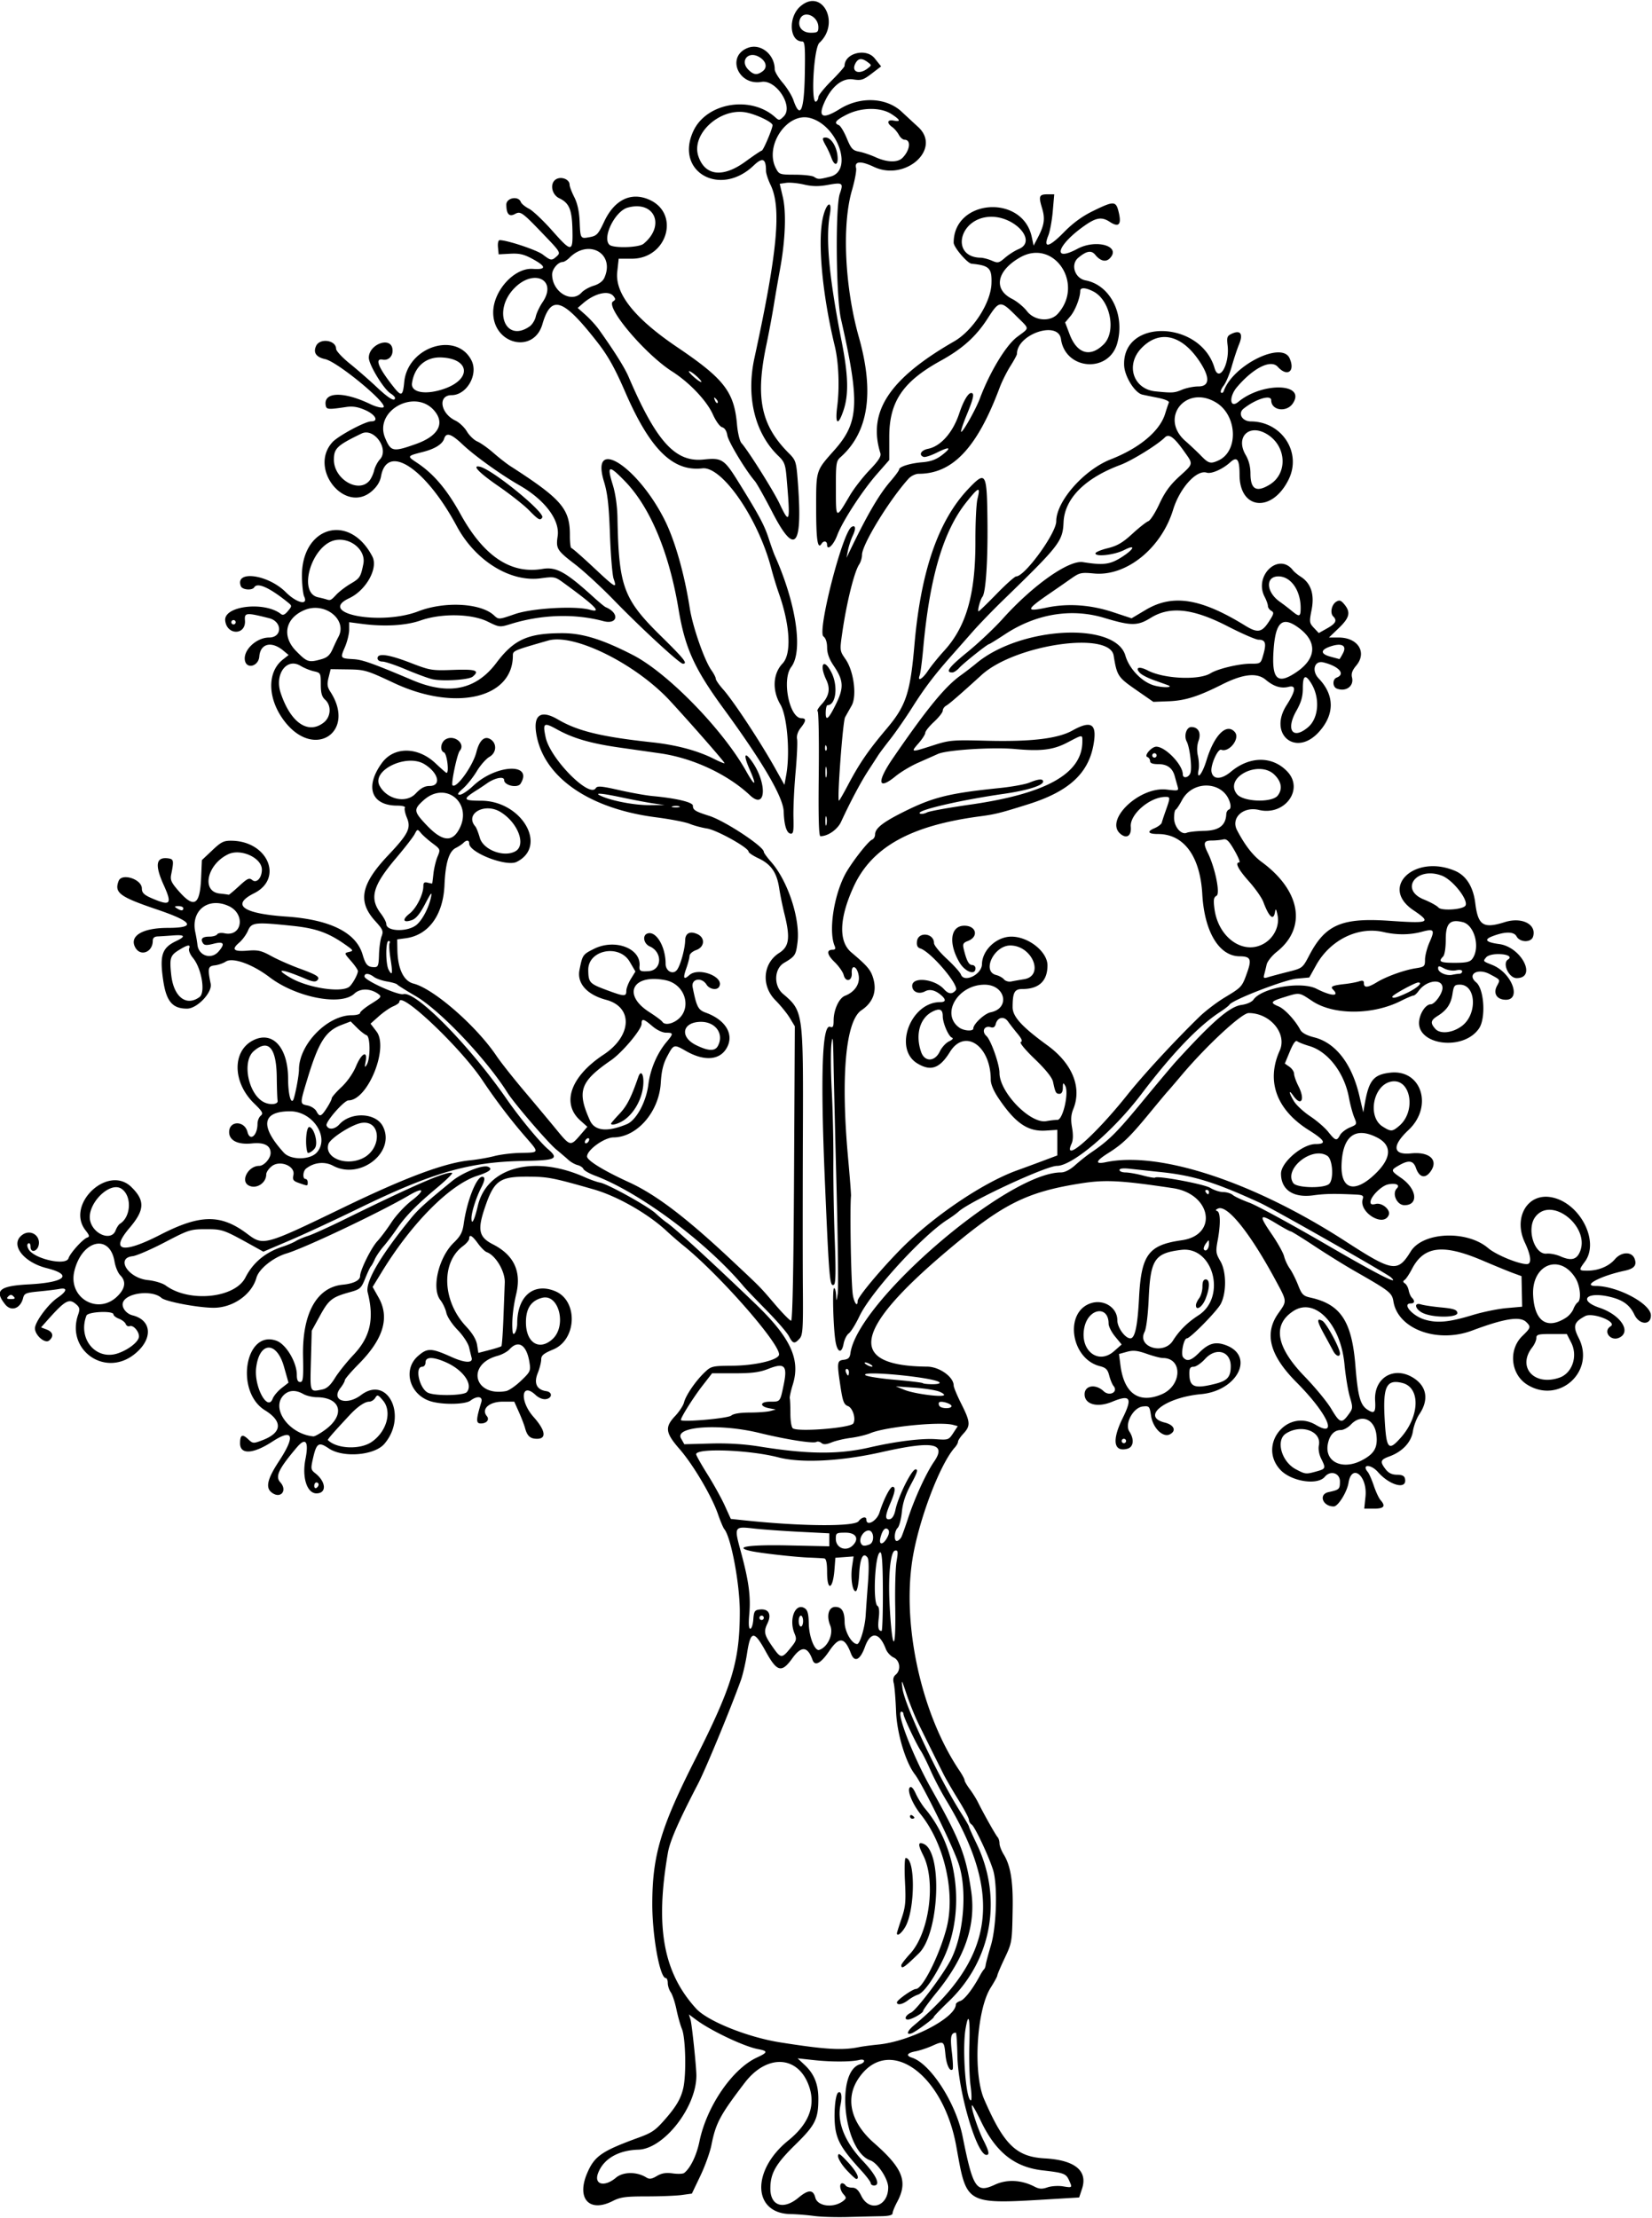 <?xml version="1.0"?>
<svg xmlns="http://www.w3.org/2000/svg" width="709.688" height="952.5" viewBox="0 0 709.688 952.5">
  <path d="M349.688 951.525c-2.836-.393-7.388-.756-10.115-.807-16.291-.305-16.829-18.748-.921-31.605 8.633-6.978 11.685-14.577 9.109-22.678-4.396-13.82-18.107-14.836-27.857-2.066-10.604 13.891-12.394 17.24-14.283 26.725-.617 3.093-2.758 9.047-4.76 13.23l-3.637 7.604-4.368.598c-2.402.33-9.177.599-15.055.599-9.014 0-11.294.309-14.555 1.973-10.07 5.137-15.698-.993-10.991-11.973 3.137-7.32 6.231-9.454 22.108-15.245 5.801-2.115 7.249-3.13 11.591-8.13 4.63-5.33 6.592-8.74 7.595-13.198 1.338-5.949.979-21.546-.583-25.292-.679-1.627-1.745-5.423-2.37-8.437-.624-3.014-1.717-6.311-2.428-7.328-.711-1.018-1.293-2.81-1.293-3.985 0-1.174-.388-2.135-.862-2.135-2.537 0-5.814-18.034-5.793-31.875.032-20.714 3.577-32.668 18.348-61.875 16.015-31.669 19.245-42.347 19.245-63.632 0-11.869-3.76-31.897-6.64-35.366-.478-.577-1.703-3.469-2.72-6.426-2.652-7.707-10.646-21.247-16.527-27.99-6.096-6.989-6.41-9.387-1.863-14.207 1.753-1.86 3.465-4.485 3.804-5.836.77-3.07 5.025-9.265 8.858-12.896 2.8-2.653 3.267-2.763 12.047-2.834 9.907-.081 19.915-2.523 19.915-4.858 0-5.104-26.051-34.682-41.305-46.897-1.822-1.458-4.983-4.207-7.026-6.108-8.007-7.45-21.192-14.965-31.356-17.87-17.21-4.92-19.561-5.383-27.659-5.451-12.842-.109-15.102 1.514-19.208 13.788-3.069 9.17-2.342 12.23 3.628 15.275 9.013 4.598 12.306 11.58 10.025 21.255-1.423 6.034-1.988 11.777-1.587 16.124.255 2.76 1.989-.19 1.994-3.392.017-11.741 7.085-17.726 16.358-13.851 9.856 4.118 9.26 20.796-.895 25.005-4.132 1.713-5.156 2.565-5.156 4.29 0 1.183-.685 3.863-1.521 5.954-1.722 4.303-.37 7.083 3.728 7.668 2.713.386 2.567 3.02-.19 3.41-1.317.187-3.085-.519-4.405-1.759-6.21-5.835-7.005 2.535-.893 9.417 5.113 5.756 5.7 9.375 1.52 9.375-2.972 0-4.25-1.152-5.204-4.688-.347-1.29-1.526-4.348-2.619-6.797l-1.987-4.453h-4.974c-5.787 0-9.31 3.182-6.83 6.17 1.266 1.525-.004 3.156-2.484 3.19-2.229.032-2.208-1.456.124-9.126.77-2.531-1.743-2.893-4.679-.673-2.148 1.625-11.463 1.843-16.694.39-9.334-2.592-12.618-13.58-5.838-19.533 4.068-3.571 5.685-3.521 14.533.45 5.622 2.523 9.136 2.657 8.531.326-.192-.742-.688-2.78-1.102-4.53-.423-1.785-2.592-5.072-4.948-7.5-2.372-2.443-4.466-5.625-4.82-7.323-.346-1.652-1.497-4.109-2.56-5.46-3.902-4.96-.791-18.302 5.747-24.647 2.916-2.83 3.771-4.46 4.29-8.181 1.36-9.74 5.46-20.115 7.949-20.115 1.325 0 1.187 1.511-.421 4.62-2.173 4.203-4.227 10.637-4.21 13.192.02 3.301 1.288.823 2.728-5.333 3.89-16.625 24.211-22.057 45.979-12.29 2.32 1.04 5.273 2.08 6.562 2.311 3.305.591 20.718 10.25 23.92 13.267 1.466 1.383 3.593 3.147 4.725 3.92 3.556 2.428 18.973 16.55 37.985 34.794 15.15 14.538 19.505 23.869 16.17 34.645-.867 2.8-1.46 5.514-1.32 6.03.14.515.259 3.469.262 6.562.004 3.211.47 5.92 1.086 6.314 2.523 1.61 24.752-.2 25.934-2.113 1.222-1.978-.222-6.671-2.296-7.46-1.715-.652-2.234-1.984-3.17-8.135-1.628-10.69-1.544-11.398 1.397-11.747 1.894-.224 2.583-.893 2.827-2.745 2.927-22.22 67.527-77.707 90.468-77.707 1.67 0 3.92-1.158 6.15-3.163 1.936-1.74 4.997-4.166 6.804-5.391 7.619-5.167 11.04-8.57 22.034-21.915 6.37-7.735 12.933-15.54 14.582-17.344 15.803-17.293 22.939-23.431 28.034-24.114 2.225-.299 4.37-1.25 5.068-2.247 3.588-5.123 20.51-8.043 27.109-4.679 6.335 3.23 10.157 3.403 7.075.32-1.307-1.306-.286-1.766 5.313-2.395 2.062-.232 4.699-.73 5.86-1.107 1.599-.519 2.109-.318 2.109.831 0 2.033 1.695 1.904 5.505-.419 4.11-2.505 11.734-5.254 16.76-6.042 3.752-.589 3.985-.805 3.985-3.705 0-1.694.879-5.067 1.953-7.495 2.375-5.37 1.979-5.886-3.403-4.447-5.115 1.368-10.74 1.403-16.363.102-10.935-2.53-22.924 3.365-28.981 14.253l-2.928 5.262-5.44.493c-5.261.477-27.572 9.117-28.84 11.168-.292.473-2.078 1.864-3.968 3.091-9.366 6.082-20.63 17.823-33.905 35.342-12.01 15.849-29.59 30.788-36.228 30.788-4.726 0-37.377 15.162-42.288 19.637-.902.822-2.97 2.33-4.594 3.35-10.713 6.732-33.016 31.135-37.966 41.541-1.636 3.44-3.702 6.77-4.59 7.402-.89.632-1.901 2.663-2.248 4.514-.81 4.32-2.652 3.761-3.454-1.049-.97-5.82-1.431-22.895-.619-22.895.405 0 .796 1.371.87 3.047.125 2.865.167 2.823.703-.703.313-2.063.081-22.524-.516-45.469s-1.184-47.414-1.304-54.375c-.171-9.931-.361-11.546-.884-7.5-.366 2.836-.308 11.906.129 20.156.437 8.25.748 21.961.692 30.469-.056 8.508.214 23.74.6 33.85.501 13.119.405 18.565-.336 19.023-1.819 1.124-2.079-1.832-3.906-44.435-1.948-45.42-1.195-67.582 2.25-66.26 1.2.46 1.501-.082 1.501-2.706 0-4.586 2.32-9.641 4.877-10.628 4.244-1.64 6.563-5.157 5.863-8.893-.748-3.985-3.215-4.694-2.948-.847.238 3.427-2.643 4.111-3.468.823-.325-1.294-2.104-3.822-3.952-5.618-3.297-3.202-3.564-5.246-.685-5.246 1.023 0 1.245-.484.752-1.641-2.61-6.122-.507-20.914 4.318-30.371 2.395-4.695 10.013-14.575 11.753-15.242.716-.275 1.303-1.284 1.303-2.241 0-2.648 3.397-5.304 12.664-9.9 12.343-6.122 19.23-7.815 40.787-10.027 5.314-.545 11.122-1.602 12.907-2.347 3.785-1.582 5.829-1.733 5.829-.432 0 1.687-6.88 3.835-16.863 5.264-19.424 2.78-38.912 7.4-35.923 8.515.616.23 1.924-.012 2.906-.538.983-.526 9.339-2.034 18.568-3.351 32.628-4.657 48.057-13.302 48.166-26.986.026-3.176.273-3.187-6.378.299-6.106 3.2-11.308 3.849-22.59 2.814-9.479-.868-29.202.39-33.049 2.109-1.715.766-5.62 2.5-8.678 3.853-3.057 1.353-7.347 3.925-9.533 5.716-7.691 6.303-8.208 2.558-1.08-7.828 14.417-21.003 22.263-30.599 28.942-35.394 2.1-1.508 5.153-3.857 6.784-5.22 19.028-15.895 59.837-18.022 64.074-3.34 1.65 5.717 7.201 11.432 12.488 12.856 3.891 1.048 8.59.858 5.604-.226-.774-.281-3.418-1.228-5.877-2.104-2.459-.877-5.1-2.223-5.868-2.992-2.444-2.444-.506-3.124 3.28-1.15 6.919 3.605 22.015 4.274 26.956 1.193 3.085-1.925 12.22-4.102 17.209-4.102 4.366 0 4.369-.003 5.529-4.145 1.316-4.702.808-6.166-2.144-6.171-1.13-.002-7.117-2.606-13.304-5.786-14.87-7.643-24.74-8.716-32.99-3.588-5.626 3.498-8.397 3.5-19.954.014-14.125-4.26-29.241-1.774-42.616 7.01-3.54 2.326-6.617 4.229-6.838 4.229-.73 0-11.006 8.17-12.826 10.198-.982 1.094-2.328 1.989-2.991 1.989-3.179 0-1.528-2.235 6.428-8.706 4.764-3.875 11.589-10.306 15.167-14.293 12.954-14.433 28.416-25.35 34.519-24.37 8.563 1.373 11.51 1.033 16.196-1.87 5.746-3.562 6.881-6.07 1.505-3.328-4.067 2.075-12.158 3.04-12.346 1.473-.062-.515 2.277-1.522 5.198-2.237 4.14-1.013 6.479-2.371 10.617-6.166 2.918-2.677 6.021-5.128 6.895-5.448.875-.32 3.016-3.663 4.759-7.428 2.324-5.023 4.585-8.138 8.488-11.699 6.28-5.727 6.179-5.194 2.066-10.98-4.291-6.035-6.469-7.591-8.202-5.859-3.165 3.166-14.175 9.958-19.16 11.82-15.228 5.69-23.907 14.452-24.353 24.585-.36 8.193-1.689 9.906-25.979 33.487-4.468 4.338-10.337 10.406-13.041 13.485-2.705 3.079-6.83 7.756-9.168 10.394-7.302 8.239-11.51 13.786-16.843 22.208-2.836 4.478-7.055 10.564-9.375 13.525-2.32 2.96-4.654 6.07-5.185 6.91-.532.84-2.486 3.856-4.343 6.702-3.156 4.834-7.725 13.444-11.621 21.895-1.54 3.341-5.642 6.213-8.875 6.213-.72 0-.936-7.894-.733-26.72.159-14.695-.06-26.834-.484-26.976-.425-.141.31-1.424 1.633-2.852 3.308-3.57 3.928-6.735 2.078-10.614-3.156-6.62-1.085-9.624 2.198-3.188 2.981 5.842 1.994 14.09-1.688 14.102-.35 0-.681 1.266-.736 2.812-.154 4.32 1.106 3.384 4.37-3.247 3.508-7.125 3.324-10.197-.994-16.569-1.88-2.775-2.779-5.266-2.79-7.739-.011-2.29-.593-4.067-1.564-4.777-2.766-2.023 8.133-44.586 12.035-46.998 1.736-1.072 2.013.648.586 3.64-.797 1.672-1.737 4.514-2.09 6.317l-.64 3.277 1.582-3.281c7.337-15.222 12.462-23.987 17.286-29.56 2.049-2.367 3.725-4.65 3.725-5.07 0-1.222 4.74-2.7 10.039-3.129 3.462-.28 5.865-1.146 8.264-2.976 4.51-3.439 3.568-3.984-2.038-1.178-2.5 1.252-5.074 2.088-5.718 1.86-2.26-.802-1.142-2.87 1.875-3.47 5.473-1.09 10.687-6.987 13.408-15.164 1.761-5.292 3.81-8.813 5.13-8.813 1.508 0 1.063 2.195-1.905 9.394-1.552 3.762-2.634 7.027-2.406 7.255.571.571 6.313-9.597 8.05-14.254 4.162-11.166 11.125-22.732 15.858-26.341 5.716-4.36 5.772-3.121-.421-9.315-6.56-6.56-7.11-6.505-12.042 1.19-4.988 7.782-10.843 13.06-20.201 18.212-16.278 8.961-22.112 17.588-22.112 32.701v9.936l-5.262 6.002c-6.363 7.257-14.858 20.328-17.099 26.31-1.6 4.273-4.357 6.827-4.357 4.037 0-1.576-1.477-1.842-2.354-.424-1.674 2.71-2.334-1.56-2.334-15.109 0-16.672-.204-16.018 7.816-25.052 10.615-11.957 11.031-20.297 2.82-56.417-2.105-9.255-2.44-48.146-.464-53.735 1.627-4.603 1.216-4.899-5.198-3.736-3.899.707-6.65.662-10.208-.165-2.68-.623-6.118-.95-7.642-.725l-2.771.406 1.347 5.774c1.534 6.58 1.043 18.76-1.255 31.087a778.707 778.707 0 00-2.683 15.469c-.707 4.383-2.13 11.977-3.163 16.875-4.802 22.775-2.331 34.562 9.767 46.6 2.77 2.757 3.073 3.657 3.642 10.782 2.337 29.297-.89 33.708-10.73 14.666-3.37-6.522-6.8-12.64-7.622-13.594-3.993-4.64-11.375-16.89-11.816-19.607-.311-1.92-1.144-3.23-2.232-3.514-.981-.257-2.706-2.633-3.972-5.472-2.615-5.861-10.048-13.713-17.448-18.43-11.76-7.496-29.007-27.937-25.435-30.144 1.115-.69 1.135-1.085.119-2.31-2.148-2.587-8.115-1.136-13.081 3.181l-2.24 1.948 3.406 3.025c1.873 1.664 4.458 4.502 5.744 6.306 6.625 9.293 11.008 16.27 12.698 20.213 11.943 27.862 20.101 36.843 32.282 35.538 7.746-.83 8.825-.141 14.778 9.427 8.892 14.29 11.236 18.648 13.1 24.354 1.01 3.093 2.215 6.468 2.676 7.5 9.223 20.626 12.228 41.02 7.045 47.816-4.112 5.39-.81 21.933 4.392 22.005 2.156.03 2.07 1.098-.336 4.157-1.243 1.58-1.813 3.362-1.538 4.803.24 1.26-.052 7.675-.65 14.255-.598 6.58-1.01 15.255-.916 19.277.148 6.3-.04 7.272-1.351 7.02-1.63-.314-2.653-3.721-2.833-9.435-.193-6.166-8.922-21.104-25.873-44.273-12.51-17.1-16.53-25.974-19.299-42.608-4.076-24.485-12.234-43.918-23.122-55.078-6.932-7.104-7.753-6.821-5.102 1.763 1.113 3.605 1.888 9.041 1.979 13.891.56 29.763 2.487 35.008 18.738 50.993 9.983 9.819 11.569 11.82 9.367 11.82-1.39 0-17.872-15.188-29.745-27.409-5.378-5.535-12.86-12.424-16.625-15.31-7.728-5.918-8.22-6.717-7.424-12.053 1.031-6.913-5.502-15.597-16.442-21.853-7.957-4.551-19.279-12.677-24.345-17.474-4.946-4.683-7.078-5.364-7.972-2.547-.751 2.367-3.943 4.377-9.018 5.678-7.034 1.804-7.023 1.785-2.636 4.691 7.134 4.727 12.835 11.457 18.686 22.058 9.966 18.058 21.598 25.836 35.17 23.517 5.929-1.013 10.004 1.239 22.032 12.17 2.344 2.13 4.664 4.042 5.156 4.25 6.116 2.571 5.196 7.654-1.08 5.973-12.217-3.273-26.413-2.84-39.539 1.206-4.915 1.516-4.99 1.508-10.098-.998-6.935-3.4-19.882-3.613-28.807-.473-6.258 2.203-15.567 2.739-25.283 1.456l-5.391-.71v3.21c0 1.767-.823 5.134-1.83 7.482-2.07 4.827-2.057 4.844 3.705 5.186 3.87.23 8.16 1.756 25.31 9.01 15.617 6.606 27.305 4.193 36.064-7.446 7.55-10.03 13.507-12.711 28.283-12.729 8.676-.01 17.186 2.619 30.333 9.371 14.97 7.689 38.676 32 48.728 49.972 3.816 6.823 4.637 6.383 1.466-.787-2.594-5.865-2.369-7.91.46-4.177 7.101 9.373 6.841 21.96-.315 15.246-9.659-9.062-24.549-16.012-38.61-18.022-3.61-.516-11.414-1.63-17.344-2.474-12.478-1.777-20.032-3.965-26.95-7.804-5.709-3.169-6.225-2.806-4.888 3.43 1.962 9.149 18.802 26.204 21.524 21.8.65-1.051 2.385-.909 10.024.823 5.081 1.152 11.55 2.307 14.374 2.567 10.113.928 17.322 2.641 17.322 4.115 0 1.868.962 2.47 6.978 4.374 6.706 2.121 23.491 13.166 23.491 15.457 0 .43 1.4 2.364 3.111 4.3 7.242 8.188 12.616 24.562 11.36 34.612-.681 5.455-1.01 5.954-5.8 8.791-4.252 2.52-4.51 9.792-.468 13.243 8.751 7.47 8.771 7.608 8.58 60.617-.09 25.096-.094 54.652-.007 65.68.138 17.631-.033 20.26-1.423 21.797-2.151 2.376-2.877 2.21-4.559-1.04-.792-1.534-5.128-6.542-9.633-11.129-4.506-4.587-8.856-9.134-9.666-10.103-15.88-18.986-44.672-40.452-64.009-47.723-2.5-.94-4.745-2.23-4.99-2.868-.244-.637-1.371-1.391-2.504-1.676-1.133-.284-2.896-1.276-3.917-2.204-1.02-.929-3.381-2.949-5.245-4.49-3.646-3.015-18.026-19.747-20.94-24.364-9.23-14.63-28.941-35.369-39.42-41.476-4.126-2.405-7.712-4.657-7.97-5.005-.257-.348-2.222-.926-4.366-1.285-2.144-.358-4.675-1.24-5.625-1.96-2.165-1.64-4.074-1.732-4.06-.196.016 1.68 14.379 8.187 16.719 7.575 5.346-1.398 28.367 22 44.433 45.16 5.424 7.82 14.034 18.254 17.586 21.315 4.974 4.286 3.672 4.907-10.857 5.175-23.014.426-38.834 5.008-70.456 20.409-10.072 4.905-23.388 11.082-29.59 13.726l-11.277 4.807-4.769-2.644c-12.39-6.87-12.781-7.007-19.935-7.007-6.588 0-7.336.238-17.664 5.634-5.931 3.098-12.15 5.782-13.82 5.965-7.347.8-1.888 9.384 6.52 10.252 2.979.307 6.374 1.33 7.723 2.325 10.05 7.42 29.698 5.464 34.224-3.406 3.295-6.457 8.606-10.863 15.996-13.27 2.062-.672 4.593-1.744 5.625-2.382 1.031-.638 3.432-1.653 5.336-2.256 1.903-.603 8.864-3.755 15.468-7.004 30.288-14.899 44.002-20.819 46.388-20.024.448.15-2.463 3.011-6.47 6.36-8.88 7.419-13.6 12.254-17.387 17.806-1.583 2.32-4.103 5.641-5.601 7.38-1.498 1.74-3.21 4.271-3.803 5.626-.595 1.354-1.323 2.673-1.62 2.931-.296.258-1.386 2.565-2.42 5.128-1.746 4.32-2.22 4.752-6.512 5.94-7.771 2.15-9.137 3.215-12.906 10.06l-3.593 6.528-.343 12.89c-.37 13.933-.568 13.432 4.875 12.343 1.965-.393 3.506-1.786 5.442-4.922 1.485-2.405 5.089-6.904 8.008-9.998 7.185-7.614 8.936-15.345 6.062-26.762-1.125-4.47 5.411-15.676 18.52-31.751 3.21-3.939 6.08-6.536 17.738-16.06 4.41-3.602 13.041-7.056 15.385-6.156 2.296.881.788 2.173-4.531 3.882-11.78 3.784-28.184 20.275-41.002 41.218l-3.99 6.519 2.581 4.592c4.815 8.565 2.064 17.767-8.5 28.436-3.318 3.35-6.032 6.514-6.032 7.032 0 .518-.85 2.022-1.889 3.343-4.214 5.358 2.664 7.708 8.853 3.024 11.575-8.757 20.146 9.177 10.02 20.963-4.283 4.984-17.792 6.079-23.889 1.936-4.326-2.94-5.275-2.326-6.786 4.384-.982 4.363-.913 4.793 1.013 6.309 4.679 3.68 4.96 8.622.491 8.622-4.073 0-6.278-6.884-4.718-14.73 1.511-7.605.095-9.51-3.72-5.002-7.851 9.28-9.363 12.468-7.097 14.97 3.187 3.523.204 7.252-3.585 4.482-2.882-2.108-2.045-5.82 3.065-13.604 7.156-10.9 6.03-14.164-2.881-8.349-8.238 5.376-13.877 5.686-13.877.764 0-3.665.939-4.17 3.42-1.84 2.098 1.972 2.253 1.983 6.282.444 8.35-3.188 8.725-8.035.992-12.814-13.002-8.036-8.496-34.854 5.012-29.83 4.082 1.519 8.67 9.236 8.67 14.583 0 2.188.432 3.114 1.454 3.114 1.245 0 1.421-1.589 1.225-11.016-.383-18.422 5.876-29.702 17.082-30.781 4.54-.437 7.426-1.867 7.426-3.678 0-2.514 4.773-12.169 7.412-14.994 1.445-1.547 4.18-5.198 6.077-8.114 1.897-2.915 5.805-7.118 8.683-9.339 5.934-4.578 5.253-5.995-1.093-2.275-12.459 7.3-44.687 22.59-52.651 24.979-5.777 1.732-11.901 6.66-12.947 10.418-2.017 7.249-10.117 12.935-18.402 12.918-6.706-.014-20.667-2.652-22.417-4.235-3.881-3.513-14.915-2.26-16.501 1.874-.795 2.072 1.271 4.913 4.08 5.61 8.594 2.134 8.837 10.576.488 16.95-12.636 9.65-29.084-2.243-23.853-17.247.798-2.29.678-3.058-.666-4.275-3.23-2.923-4.785-2.058-13.064 7.27l-2.198 2.476 2.432.925c2.719 1.033 3.143 2.965 1.035 4.713-1.764 1.465-6.061-2.219-6.086-5.218-.023-2.716 5.645-10.395 9.712-13.159 4.053-2.754 4.422-4.457.818-3.778-1.418.268-5.387.752-8.82 1.078-5.593.53-6.303.827-6.812 2.857-1.135 4.52-5.12 5.926-7.69 2.714-4.798-5.996-2.505-7.937 10.163-8.605 15.584-.822 19.182-4.072 7.705-6.96C9.627 541.91 3.97 533.918 9.843 530.07c3.267-2.14 7.299.284 6.854 4.121-.363 3.135-3.572 4.154-3.572 1.135 0-1.1-.423-1.738-.94-1.418-.621.384-.596 1.224.075 2.478 2.216 4.14 16.102 7.299 17.178 3.907.711-2.24 6.158-8.266 8.028-8.881 1.115-.367.983-.945-.704-3.09-8.726-11.094 9.588-28.457 19.652-18.63 5.961 5.82 5.782 9.88-.778 17.586-8.537 10.03-3.02 11.26 13.186 2.94 17.24-8.851 26.03-8.947 37.394-.408 6.961 5.23 7.254 5.15 41.44-11.375 26.687-12.9 43.334-19.096 54.268-20.199 3.153-.318 7.842-1.133 10.42-1.813 2.578-.679 7.622-1.294 11.209-1.366 8.319-.167 8.237.083 2.233-6.832-6.46-7.44-12.722-15.668-18.553-24.374-9.586-14.315-35.67-38.924-35.67-33.652 0 .453-1.174 1.31-2.61 1.904-1.434.594-4.22 2.515-6.19 4.268l-3.583 3.187 2.57 3.369c5.378 7.05-3.786 29.573-12.032 29.573-1.892 0-10.011 9.272-9.434 10.775.763 1.989 3.49 1.755 5.506-.472 4.978-5.5 15.651-5.029 18.679.827 5.687 10.997-9.695 23.202-21.362 16.95-3.659-1.962-8.217-1.483-11.623 1.22-1.395 1.107-1.571 4.45-.234 4.45.516 0 .938.633.938 1.406 0 1.682.103 1.672-3.661.36-2.593-.904-2.93-1.384-2.474-3.516.822-3.836-5.8-6.487-9.31-3.727-1.302 1.025-2.368 2.597-2.368 3.493 0 3.785-4.314 6.502-7.562 4.764-3.627-1.942-.15-8.405 4.522-8.405 2.083 0 4.915-3.184 4.915-5.525 0-3.239-2.763-4.657-8.015-4.115-6.048.624-9.797-1.243-9.797-4.88 0-4.967 6.633-4.997 7.878-.036 1.059 4.218 4.309 1.54 4.309-3.549 0-1.26.625-2.81 1.389-3.443 1.187-.985.77-1.754-2.868-5.29-9.232-8.972-9.472-22.375-.484-27.023 8.376-4.331 15.075 2.952 15.102 16.423.013 6.091 1.043 10.626 2.11 9.286.696-.873 2.564-10.486 2.564-13.193 0-10.821 12.191-23.343 22.728-23.343 1.937 0 3.522-.439 3.522-.976 0-.537 2.144-2.31 4.766-3.939 4.313-2.68 4.61-3.078 3.118-4.168-3.413-2.496-7.804-2.569-10.357-.171-5.73 5.38-24.972 1.641-36.425-7.078-7.372-5.611-15.844-8.632-18.793-6.7-1.105.724-3.237 1.456-4.737 1.628-2.917.332-3.12 1.256-1.747 7.928.758 3.68-5.797 10.6-10.078 10.64-6.321.059-8.983-3.061-10.32-12.095-1.603-10.847-.55-14.02 5.625-16.944 4.2-1.988 3.72-2.778-1.443-2.382-2.45.188-5.402.38-6.563.425-1.425.056-2.109.665-2.109 1.88 0 4.936-5.338 6.93-7.54 2.817-2.625-4.906 3.124-8.356 13.933-8.361 12.438-.006 10.918-2.657-4.518-7.884-16.12-5.458-18.48-7.21-16.537-12.274 1.36-3.543 9.975-.753 9.975 3.232 0 2.1 1.221 3.065 6.467 5.103 5.822 2.264 6.38 1.048 2.972-6.469-4.005-8.834-3.404-12.314 1.993-11.55 2.247.32 2.367 1.016 1.178 6.887-.484 2.395.03 3.514 3.332 7.266 6.529 7.417 9.003 5.944 9.514-5.665l.34-7.757 4.442-4.196c3.879-3.664 4.948-4.187 8.43-4.125 15.49.277 22.239 16.223 9.547 22.562-10.01 4.999-4.867 8.729 13.793 10.002 18.867 1.288 30.057 6.857 32.827 16.338 1.282 4.387 2.193 5.367 5.008 5.385 1.64.01 1.895-.663 2.036-5.377.088-2.963.59-6.506 1.113-7.872.846-2.208.54-2.94-2.75-6.563-7.645-8.417-6.177-15.804 5.616-28.268 8.609-9.098 9.866-11.626 8.002-16.087-.781-1.87-1.17-3.802-.866-4.295.317-.514-1.062-.897-3.229-.897-11.201 0-14.118-8.056-6.635-18.328 5.168-7.093 15.428-7.023 23.03.158 2.392 2.26 4.515 4.108 4.72 4.108 1.234 0 .195-8.304-1.103-8.802-1.829-.702-1.429-4.25.624-5.537 3.675-2.302 8.826 1.764 6.165 4.865-1.12 1.306-3.814 14.101-3.116 14.8 1.619 1.618 8.766-8.305 10.264-14.251 1.284-5.098 3.493-7.108 6.051-5.507 2.85 1.785 2.622 5.788-.432 7.54-1.467.842-3.921 3.624-5.454 6.182-1.532 2.558-4.172 5.874-5.865 7.368-2.368 2.09-2.692 2.717-1.401 2.717.923 0 3.518-1.734 5.768-3.853 9.785-9.217 25.89-9.921 20.308-.888-1.272 2.059-7.064.784-7.064-1.555 0-1.731-4-.954-7.398 1.438-1.232.867-2.915 1.999-3.739 2.514-6.936 4.34-6.789 4.892 1.317 4.93 17.48.081 28.745 19.612 15.158 26.278-4.416 2.166-20.338-4.017-20.338-7.898 0-1.55-1.127-1.652-2.547-.232-.575.575-2.03 1.536-3.234 2.135-2.914 1.45-4.431 6.437-4.84 15.905-.555 12.91-6.841 21.54-16.647 22.856l-3.67.492.075 4.33c.144 8.268 2.657 13.565 6.956 14.659 8.639 2.198 26.969 18.171 35.624 31.044 1.78 2.646 7.148 9.442 11.93 15.102 4.783 5.66 10.99 13.093 13.795 16.517 5.9 7.206 6.075 7.247 10.202 2.443l3.114-3.624-3.023-2.702c-8.262-7.381-4.174-18.926 10.017-28.292 12.182-8.04 12.735-20.424 1.05-23.53-8.207-2.182-12.573-7.075-11.433-12.812 1.29-6.493 1.408-6.666 6.248-9.078 8.973-4.471 20.254-.208 19.553 7.39-.198 2.146.346 2.448 3.939 2.188 5.727-.414 6.05-8.164.442-10.624-2.58-1.132-3.261-4.66-1.063-5.504 3.704-1.42 7.887 5.478 7.887 13.008 0 3.065 3.073 4.777 4.812 2.681 1.484-1.789 3.525-9.059 3.584-12.77.049-3.098 2.08-4.139 5.257-2.691 3.441 1.568 3.132 5.57-.528 6.846-1.558.543-2.831 1.672-2.854 2.53-.023.851-.637 3.22-1.364 5.262-1.536 4.312-1.175 5.184 1.239 3 4.057-3.672 15.428.789 12.81 5.025-.971 1.572-4.135 1.007-5.362-.958-2.13-3.411-6.714-2.552-5.98 1.121 1.685 8.422 2.353 9.719 5.622 10.9 8.121 2.937 11.957 8.742 9.45 14.302-2.737 6.068-9.659 6.904-17.947 2.166-5.18-2.96-5.254-2.94-8.014 2.215-1.75 3.268-2.496 6.326-2.806 11.49-.743 12.421-10.194 23.316-20.295 23.398-3.974.032-11.374 5.358-11.374 8.184 0 1.712 7.137 6.1 17.971 11.049 11.633 5.314 24.578 15.149 44.26 33.626 12.953 12.158 11.673 10.852 18.862 19.236 3.094 3.607 6.047 6.587 6.563 6.622.613.042 1.053-21.807 1.27-63.18l.334-63.244-2.14-3.551c-1.176-1.954-3.963-5.387-6.192-7.63-6.185-6.22-5.414-15.887 1.621-20.328 4.31-2.72 4.811-6.525 2.223-16.844-.776-3.094-1.783-8.045-2.238-11.003-1.031-6.713-3.495-10.245-8.926-12.798-2.329-1.095-4.233-2.38-4.233-2.856 0-1.687-13.59-9.254-17.813-9.92-2.32-.365-5.695-1.275-7.5-2.022-1.805-.747-8.344-2.01-14.531-2.807-28.1-3.62-47.384-16.66-51.1-34.556-1.92-9.25 1.385-11.937 9.11-7.41 8.468 4.963 18.658 7.428 40.432 9.78 10.462 1.131 19.566 3.575 26.636 7.152 2.45 1.239 4.453 2.045 4.453 1.792 0-.528-13.94-16.466-23.237-26.565-14.76-16.033-41.399-29.268-52.507-26.086-14.966 4.288-15.193 4.385-15.193 6.484 0 18.367-24.834 24.072-51.094 11.738-11.59-5.443-12.555-5.729-19.684-5.824l-7.495-.1-.888 3.577c-.714 2.878-.568 4.068.75 6.094 11.085 17.04-6.468 29.125-19.247 13.251-7.71-9.575-8.217-21.491-1.152-27.048l2.477-1.949-2.224-1.858c-5.116-4.272-9.905-3.119-10.369 2.497-.355 4.312-5.63 5.586-6.211 1.5-.625-4.387 5.036-9.646 10.391-9.653 5.751-.007 5.775-6.856.028-8.304-9.841-2.48-10.639-2.407-10.37.935.52 6.469-7.834 6.519-8.483.05-.633-6.298 16.942-8.327 23.956-2.764.825.654 1.701.275 2.993-1.295 1.818-2.21 1.817-2.228-.23-3.87-7.785-6.249-12.887-8.512-14.242-6.318-.901 1.457-5.152 1.102-5.76-.481-2.683-6.994 11.66-5.07 19.32 2.59 4.698 4.698 9.812 5.862 7.861 1.79-.41-.856-.827-4.412-.927-7.903-.632-21.996 20.297-28.376 30.243-9.22 2.604 5.015-2.667 14.497-9.956 17.911-14.094 6.601 13.547 11.839 29.685 5.625 11.372-4.38 26.846-3.55 32.537 1.742 1.993 1.854 2.008 1.853 9.028-.568 7.334-2.529 25.876-3.603 32.11-1.86 5.518 1.544 2.412-1.617-11.53-11.733-3.36-2.439-3.867-2.533-9.487-1.763-13.117 1.797-28.137-7.507-36.128-22.38-13.415-24.97-29.946-35.844-32.532-21.4-.408 2.282-1.724 4.416-3.9 6.328-11.464 10.065-27.35-9.496-17.017-20.951 2.445-2.71 14.094-8.977 16.687-8.977 3.37 0 1.86-2.89-2.523-4.83-3.156-1.395-5.367-1.756-8.203-1.339-7.962 1.173-8.556 1.115-8.84-.87-.819-5.706 7.829-5.856 19.273-.333 2.202 1.063 4.662 1.68 5.466 1.371 2.76-1.059-19.457-19.514-24.94-20.719-3.883-.852-5.215-2.78-3.906-5.652 1.613-3.54 8.586-2.542 8.602 1.233.004.884 2.629 3.717 5.833 6.295 3.205 2.578 8.406 7.113 11.558 10.078 5.249 4.938 7.915 6.514 7.915 4.679 0-.392-.864-1.251-1.918-1.91-2.959-1.848-9.332-12.322-9.332-15.336 0-5.762 9.374-9.26 10.15-3.788.417 2.941-1.58 5.114-4.234 4.607-3.493-.667-1.842 3.435 4.717 11.72 3.372 4.26 3.997 3.974 4.58-2.099 1.456-15.147 22.446-21.907 28.878-9.3 3.069 6.015-2.013 14.923-8.522 14.939-6.03.014-4.846 7.835 1.655 10.933 1.653.788 3.856 2.873 4.895 4.634 1.039 1.761 3.061 3.707 4.494 4.324 1.433.617 4.557 2.828 6.943 4.914 2.385 2.086 5.65 4.636 7.253 5.667 21.98 14.132 25.619 18.353 25.565 29.649-.015 3.03.268 5.513.628 5.52.36.007 4.662 3.767 9.56 8.356 9.488 8.888 10.147 9.258 8.603 4.83-.543-1.56-1.25-10.125-1.572-19.033-.452-12.55-1.027-17.648-2.556-22.642-6.039-19.727 14.41-6.788 26.085 16.505 4.382 8.742 8.463 23.077 10.749 37.753 1.254 8.053 6.275 22.448 9.324 26.73 1.027 1.442 1.867 3.083 1.867 3.646 0 .564 1.411 2.608 3.136 4.543 4.429 4.97 15.904 22.369 22.41 33.98l3.936 7.025.77-4.212c1.733-9.48.425-25.357-2.494-30.268-3.61-6.073-3.237-13.287.91-17.614 3.925-4.098 3.299-16.287-1.545-30.055-1.022-2.908-2.495-7.726-3.27-10.707-5.587-21.445-21.127-44.026-29.626-43.047-12.711 1.465-22.499-8.225-33.165-32.834-4.385-10.116-7.372-15.468-11.822-21.176-14.896-19.108-19.979-20.793-23.737-7.865-3.738 12.86-21.128 8.684-21.128-5.073 0-9.259 9.067-19.252 16.971-18.704 5.945.412 5.928-1-.049-4.253-3.69-2.009-5.656-2.47-9.609-2.258l-4.97.267-.293-3.047c-.168-1.74.141-3.047.72-3.047 3.257 0 15.97 4.235 18.495 6.161 3.543 2.702 3.858 2.739 6.094.715 1.653-1.496 1.418-1.883-5.55-9.14-9.526-9.921-10.024-10.276-12.537-8.93-2.412 1.29-3.61-.042-3.633-4.04-.016-2.954 5.153-3.926 6.211-1.168.298.776 1.867 2.075 3.486 2.887 1.62.811 6.1 5.031 9.955 9.377 8.46 9.536 8.982 9.507 8.74-.49-.208-8.533-1.393-11.333-5.654-13.366-3.408-1.625-4.17-6.661-1.244-8.227 2.303-1.232 5.68.185 5.68 2.385 0 .776.907 3.187 2.015 5.358 1.341 2.625 2.11 6.102 2.298 10.385.333 7.597.304 7.553 4.474 6.77 2.887-.54 3.564-1.28 6.06-6.613 4.365-9.329 11.413-12.832 19.167-9.529 13.658 5.82 8.048 25.434-7.274 25.434h-5.647l-.617 5.625c-1.028 9.371 7.447 19.999 25.865 32.437 20.06 13.547 24.349 19.097 25.576 33.102.312 3.562 1.164 7.148 1.893 7.969 2.966 3.337 13.843 20.627 16.42 26.101 4.399 9.343 4.68 8.216 2.935-11.789-.439-5.03-.95-6.343-3.365-8.65-10.177-9.727-14.04-25.384-10.398-42.139 9.933-45.697 11.69-64.527 6.937-74.346-1.08-2.232-1.964-4.945-1.964-6.03 0-5.327-1.461-5.962-5.292-2.302-14.463 13.822-34.043 2.617-25.902-14.822 5.693-12.194 24.702-15.363 35.194-5.867 1.571 1.422 1.829 1.392 3.639-.418 4.266-4.266-3.243-15.868-9.577-14.798-10.097 1.706-15.203-11.055-5.847-14.612 5.454-2.074 11.535 2.8 11.535 9.246 0 .955 1.537 3.533 3.416 5.728 1.88 2.196 3.95 5.541 4.6 7.435 2.914 8.474 4.617 4.7 4.899-10.855.216-11.958.037-14.296-1.096-14.296-5.532 0-6.126-10.408-.857-15.034 9.345-8.205 17.402 7.109 8.218 15.62-2.46 2.28-3.784 26.688-1.368 25.195.516-.319.938-1.188.938-1.93 0-.744 2.53-3.883 5.625-6.976 3.093-3.094 5.625-5.965 5.625-6.38 0-5.481 9.262-7.828 12.917-3.272l2.786 3.473-4.067 3.106c-3.59 2.742-4.518 3.034-7.909 2.491-4.608-.736-9.259 2.934-12.332 9.733-2.972 6.576-.817 7.548 6.563 2.96 8.783-5.46 19.959-4.97 26.559 1.164a1957.23 1957.23 0 007.123 6.586c10.233 9.394-5.52 23.5-19.08 17.084-5.564-2.632-8.384-2.437-7.608.527.262 1.004-.54 5.323-1.784 9.598-4.346 14.941-3.08 41.573 2.998 63.086 6.706 23.734 4.08 40.836-7.904 51.473-1.86 1.651-2.01 2.678-1.983 13.594.034 13.268-.117 13.2 6.053 2.752 1.724-2.918 5.495-7.77 8.38-10.781 3.972-4.146 5.104-5.93 4.662-7.35-5.521-17.735 3.88-31.952 31.705-47.948 8.099-4.656 15.772-16.558 16.041-24.879.212-6.58-.931-7.712-8.543-8.461-1.834-.181-7.702-7.079-7.702-9.053 0-18.773 29.603-20.936 33.549-2.452l.796 3.73 1.694-3.227c2.92-5.558 3.319-8.25 1.917-12.906-1.551-5.155-1.242-5.898 2.45-5.898h2.797l-.629 7.265c-.345 3.996-1.216 8.711-1.935 10.478-2.28 5.603.321 5.067 6.629-1.365 3.992-4.072 7.934-6.949 12.697-9.267 9.076-4.417 9.804-4.356 11.013.93 1.153 5.036-.126 6.268-3.921 3.78-3.334-2.184-5.718-1.876-10.4 1.346-12.108 8.33-14.83 16.305-3.494 10.237 8.143-4.358 19.071-1.086 13.84 4.145-1.668 1.669-4.038 1.074-6.153-1.545-1.685-2.087-3.755-1.736-7.318 1.238-3.446 2.877-1.515 8.845 3.144 9.72 10.608 1.99 17.01 14.694 13.598 26.98-3.597 12.954-22.283 11.579-24.18-1.78-1.152-8.119-18.907-2.134-18.907 6.374 0 .426-1.267 2.771-2.816 5.213-1.548 2.442-3.633 6.625-4.632 9.296-9.641 25.768-20.16 36.955-34.746 36.955-1.382 0-3.321.933-4.382 2.109-8.35 9.257-19.986 28.294-19.986 32.699 0 1.25-.553 3.107-1.229 4.124-2.117 3.186-5.411 16.492-7.253 29.294-1.111 7.723-1.105 7.774 1.418 11.414 3.545 5.116 4.938 15.814 2.594 19.93-.893 1.57-2.153 3.81-2.8 4.98-.982 1.776-3.455 35.037-2.664 35.828.125.126 1.84-2.826 3.811-6.56 5.024-9.517 8.725-14.91 16.757-24.422 8.264-9.784 10.092-15.296 11.871-35.803 2.769-31.91 10.315-53.679 23.318-67.265 7.406-7.738 7.839-6.975 8.065 14.195.183 17.094-.714 30.459-2.167 32.314-.97 1.238-2.28 6.225-1.635 6.225.239 0 3.723-3.375 7.743-7.5 4.02-4.125 7.807-7.5 8.414-7.5 3.724 0 17.194-18.54 17.194-23.665 0-8.58 11.907-22.098 23.438-26.608 12.365-4.837 21.043-12.114 23.341-19.57.635-2.063 1.355-4.22 1.598-4.794.272-.639-1.745-1.473-5.208-2.154-3.108-.612-5.95-1.197-6.314-1.301-3.254-.929-7.497-7.847-7.687-12.536-.821-20.305 32.862-19.298 38.835 1.16 1.893 6.483 6.558-1.574 5.616-9.7-.417-3.59-.218-4.123 1.89-5.083 3.667-1.671 4.866.156 3.026 4.61-.806 1.951-2.222 6.23-3.148 9.508-.925 3.278-2.494 6.992-3.485 8.252-.992 1.26-1.486 2.586-1.1 2.946.388.36.922.04 1.187-.71 3.905-11.037 24.919-21.476 28.25-14.034 2.537 5.664-.982 8.21-5.083 3.679-2.966-3.278-10.399.41-17.466 8.666-3.604 4.21-3.166 9.452.533 6.382 10.328-8.571 29.157-8.087 23.462.603-2.674 4.081-9.315 3.163-9.334-1.29-.011-2.57-6.693-.538-11.874 3.613-2.584 2.07-.628 5.459 3.165 5.484 13.279.089 21.885 13.291 16.216 24.878-7.067 14.444-21.108 13.146-21.108-1.951 0-6.687-1.057-8.08-4.054-5.343-3.188 2.912-8.048 5.049-10.044 4.415-4.365-1.385-11.579 6.573-14.458 15.95-5.08 16.54-20.074 28.638-33.895 27.348-5.618-.525-6.283-.376-9.987 2.242a834.379 834.379 0 01-8.656 6.011c-10.771 7.368-11.056 8.342-1.875 6.414 9.169-1.926 18.912-1.266 28.606 1.938l7.98 2.638 6.057-3.608c11.582-6.9 23.663-5 42.67 6.707 5.36 3.302 7.191 3.019 10.2-1.576 2.222-3.394 2.37-4.026 1.104-4.734-.803-.45-1.46-1.381-1.46-2.07 0-.689-.63-2.461-1.401-3.938-4.744-9.096 6.04-19.27 12.125-11.44.547.705 2.091 1.981 3.432 2.838 4.331 2.767 5.91 7.578 4.625 14.104-1.042 5.298-.987 5.735.983 7.832l2.086 2.22 3.606-2.026c3.711-2.086 4.357-3.368 2.59-5.136-1.45-1.449-.694-5.076 1.31-6.294 1.38-.84 2.039-.619 3.515 1.18 2.77 3.376 2.217 5.692-2.42 10.135l-4.234 4.058h4.163c8.318 0 12.323 6.39 7.555 12.056-1.704 2.026-2.215 3.466-1.807 5.093.93 3.707-2.591 6.29-6.52 4.782-1.882-.722-1.936-4.004-.077-4.717 3.92-1.504 1.027-4.847-5.643-6.521-3.906-.98-5.257 3.571-2.052 6.916 6.872 7.173 6.876 15.489.009 23.012-9.878 10.821-21.78.928-13.853-11.515 3.992-6.267 4.28-8.774.913-7.928-3.272.82-6.393-.137-9.81-3.012-3.818-3.213-9.726-2.571-18.913 2.055-10.194 5.134-15.784 6.885-22.84 7.155l-6.562.25-7.47-5.182c-7.757-5.382-8.161-6.003-9.58-14.7-1.74-10.664-42.398-4.693-56.721 8.33-9.468 8.609-13.918 12.464-15.242 13.204-.8.449-1.455 1.41-1.455 2.137 0 .727-1.688 2.883-3.75 4.792-2.063 1.908-3.75 4.02-3.75 4.692 0 .673-1.31 2.714-2.91 4.537-3.476 3.959-3.346 3.978 6.202.901 7.085-2.282 8.322-2.39 22.958-2.013 19.049.491 30.677-.884 36.914-4.367 8.313-4.64 10.783-2.877 9.025 6.44-2.294 12.154-10.743 19.782-27.893 25.179-12.07 3.799-14.235 4.338-21.029 5.242-29.715 3.952-46.317 13.244-54.099 30.278-6.15 13.463-6.488 23.43-.953 28.098 6.909 5.828 8.331 7.505 9.405 11.087 1.693 5.651-.063 10.428-5.066 13.783-6.767 4.536-8.92 28.349-5.727 63.345.762 8.352 1.33 15.712 1.263 16.357-.528 5.077-.041 34.704.686 41.718.393 3.788 2.161 6.559 2.161 3.386 0-1.64 9.888-13.493 18.66-22.368 13.807-13.97 35.171-28.411 49.849-33.697 2.797-1.007 7.827-2.86 11.179-4.119l6.093-2.288v-10.992l-4.926.321c-7.716.503-13.035-3.116-20.262-13.785-2.146-3.169-3.405-6.129-3.405-8.006 0-14.663-11.156-22.276-17.544-11.972-4.403 7.103-8.229 8.437-14.037 4.895-10.349-6.31-2.834-26.297 9.886-26.297 2.434 0 2.569-1.101.366-2.993-2.52-2.164-4.874-2.723-6.9-1.639-2.69 1.44-5.521.228-5.521-2.362 0-4.052 9.612-3.03 13.67 1.455 1.941 2.145 3.512 2.273 5.055.412 1.658-1.997-10.649-16.453-15.264-17.929-1.188-.38-1.609-1.29-1.407-3.04.5-4.312 7.32-3.583 7.32.784 0 .904 2.455 3.911 5.454 6.682 3 2.77 5.748 5.826 6.108 6.792 1.377 3.69 8.958-.024 9.034-4.426.104-6.087 6.241-11.85 12.624-11.857 7.385-.007 15.55 6.505 15.525 12.381-.029 6.695-3.683 10.116-10.806 10.116-3.376 0-4.153 1.445-4.176 7.774-.014 4.055 3.944 8.402 14.948 16.412 10.74 7.818 14.9 18.068 11.112 27.378-.985 2.42-1.122 4.5-.522 7.939.537 3.079.463 5.426-.217 6.918-4.015 8.813 9.93-3.383 23.926-20.926 6.942-8.7 19.878-22.72 30.897-33.485 2.578-2.519 7.512-6.286 10.964-8.371 7.407-4.475 7.472-4.549 9.726-10.958 1.937-5.509 1.354-6.7-3.296-6.73-8.835-.055-15.13-10.507-16.049-26.64-.932-16.381-7.92-25.874-19.048-25.874-4.257 0-4.902-1.053-1.517-2.476 1.563-.658 2.983-1.74 3.155-2.407.171-.666.834-2.687 1.472-4.492 2.28-6.45 2.282-6.563.14-6.563-6.698 0-15.396 7.471-14.923 12.818.342 3.867-1.731 5.313-4.42 3.083-7.076-5.873 8.08-20.43 19.833-19.05 5.233.616 5.268.604 4.622-1.63a284.242 284.242 0 01-1.157-4.127c-.933-3.46-3.231-5.156-6.991-5.156-2.485 0-3.605-.413-3.605-1.328 0-.73-.527-1.513-1.172-1.738-1.552-.543 1.823-4.434 3.845-4.434 3.915 0 11.39 7.785 11.39 11.863 0 1.997 2.62 1.467 3.298-.668.725-2.284-.315-10.929-1.611-13.392-1.311-2.491-.13-6.24 1.966-6.24 3.016 0 4.333 2.505 3.11 5.92-.68 1.903-.782 4.234-.281 6.426.432 1.893.578 4.53.324 5.86-.968 5.063 1.535 2.134 3.387-3.964 3.31-10.897 8.72-16.22 12.211-12.013 2.27 2.734-2.505 8.825-5.897 7.523-1.486-.57-4.712 6.766-4.174 9.493.673 3.415 4.2 3.392 8.325-.055 8.132-6.794 17.921-6.806 24.286-.03 7.234 7.7-1.24 19.077-12.242 16.438-6.742-1.617-12.169 3.406-9.4 8.701 3.35 6.405 6.81 10.878 10.509 13.586 16.87 12.353 19.586 28.314 6.57 38.622-2.103 1.666-4.073 4.153-4.377 5.526a109.142 109.142 0 01-1.042 4.276c-.413 1.501-.145 1.67 1.728 1.088 1.219-.378 5.036-1.4 8.483-2.27 6.25-1.576 6.275-1.596 9.202-7.182 6.864-13.103 13.984-16.155 34.39-14.745 17.336 1.197 18.214.8 10.211-4.61-14.554-9.841.67-24.14 17.94-16.851 4.826 2.036 7.856 6.851 8.726 13.866 1.195 9.636 3.44 11.077 12.712 8.154 7.362-2.32 13.776 1.005 12.103 6.276-.827 2.607-5.66 2.507-7.08-.147-1.15-2.148-5.028-2.143-10.543.015-3.598 1.407-2.534 2.541 3.083 3.287 9.55 1.266 16.38 14.622 7.478 14.622-3.319 0-6.273-6.383-3.693-7.978 1.886-1.166-.205-2.335-4.174-2.335-2.484 0-4.507.553-5.235 1.43-1.373 1.653-1.401 1.618 2.587 3.206 8.991 3.579 13.068 16.11 4.845 14.89-3.128-.464-4.308-2.975-2.759-5.87 1.48-2.765 1.626-2.53-3.154-5.067-5.168-2.743-9.88.146-5.783 3.545 3.437 2.853 4.22 15.36 1.236 19.771-6.775 10.02-27.423 7.133-25.683-3.591.562-3.46 2.95-6.751 4.901-6.751 1.756 0 5.079-4.612 5.079-7.048 0-4.23-6.997-3.316-10.285 1.344-.758 1.074-1.752 1.954-2.208 1.954-.455 0-2.907 1.044-5.448 2.32-12.11 6.082-28.868 6.104-37.986.05-5.79-3.845-5.295-3.774-12.005-1.708-5.92 1.823-6.284 2.408-2.479 3.985 2.637 1.092 7.124 5.927 9.306 10.028.71 1.334 2.748 2.442 6.011 3.268 9.169 2.319 16.13 11.298 19.35 24.954l1.71 7.26.654-3.75c1.75-10.053 3.79-12.52 11.007-13.312 13.397-1.468 18.46 14.612 7.76 24.643-7.214 6.761-6.77 10.836 1.09 10.024 8.253-.851 12.16 3.145 8.044 8.228-2.182 2.695-4.57 1.92-5.907-1.915-1.14-3.271-3.066-3.584-7.282-1.184-3.678 2.093-3.648 2.27.92 5.435 6.754 4.68 7.597 11.674 1.409 11.674-3.25 0-5.503-4.97-3.267-7.207 1.523-1.522-.516-2.428-3.829-1.7-2.907.639-7.502 5.288-7.502 7.59 0 .962.654 1.188 2.262.785 2.672-.67 6.443 2.492 5.598 4.694-2.13 5.55-13.009-1.093-11.187-6.83.47-1.482-.027-1.757-3.453-1.912-9.12-.413-12.709-.342-17.796.353-8.59 1.174-13.862-2.37-13.862-9.318 0-4.858 9.201-12.705 14.898-12.705 4.845 0 4.075-1.563-2.943-5.97-13.903-8.73-18.419-21.048-12.516-34.139 3.28-7.273-4.048-16.141-13.34-16.141-2.998 0-18.103 13.992-28.842 26.719-3.046 3.61-5.76 6.773-6.03 7.031-.272.258-3.796 4.477-7.83 9.375-8.393 10.188-11.448 13.132-17.693 17.053-5.411 3.396-5.769 4.87-.938 3.859 23.14-4.842 63.59 8.511 102.97 33.993 20.305 13.138 22.364 13.458 27.979 4.355 5.208-8.442 24.15-9.26 33.289-1.437 3.332 2.853 12.962 6.833 16.59 6.857 2.186.015 1.86-3.557-.846-9.286-5.007-10.599.98-21.114 11.086-19.473 12.31 1.997 21.258 18.848 14.713 27.71-2.734 3.701-2.69 3.869 1.032 3.869 4.768 0 9.255-1.86 11.865-4.916 2.817-3.3 7.296-3.382 8.479-.157 1.021 2.786-.217 4.23-4.386 5.117-10.196 2.167-18.449 6.518-12.364 6.518 9.395 0 23.734 7.647 23.734 12.657 0 4.35-4.996 4.108-7.099-.345-1.997-4.23-5.052-6.405-10.848-7.72-9.907-2.25-13.273 1.684-4.094 4.784 8.971 3.03 13.75 10.187 8.539 12.786-3.743 1.866-7.304-2.678-3.796-4.846 3.004-1.857-7.692-6.12-10.963-4.369-4.852 2.597-5.344 4.29-2.739 9.43 7.251 14.31-8.427 28.508-22.109 20.022-7.15-4.436-8.218-15.007-2.111-20.925 3.63-3.52 3.743-3.91 1.715-5.938-2.65-2.65-9.313-1.618-23.274 3.607-14.948 5.595-31.82-.584-33.813-12.384-.652-3.86-1.39-4.44-16.908-13.308-4.125-2.357-11.795-7.121-17.043-10.587-5.249-3.466-9.834-6.301-10.19-6.301-.356 0-3.153-1.522-6.215-3.383-7.29-4.428-7.617-3.679-1.98 4.532 2.576 3.75 4.985 8.06 5.352 9.575.368 1.515 1.465 3.873 2.438 5.24.973 1.366 2.579 4.556 3.568 7.088 1.6 4.095 2.2 4.694 5.434 5.416 12.875 2.876 17.665 10.161 19.19 29.188 1.057 13.186 2.066 16.868 5.184 18.91 2.955 1.937 3.599 1.178 3.288-3.877-.601-9.776 8.02-14.986 16.315-9.859 5.911 3.653 6.89 9.483 2.643 15.745-1.158 1.708-2.386 4.976-2.729 7.261-.708 4.72-4.533 8.785-10.193 10.832-3.798 1.373-4.034 2.223-1.525 5.489 1.245 1.619 2.71 2.322 4.888 2.343 2.284.023 3.2.5 3.45 1.794.918 4.754-6.565 2.857-11.63-2.948-3.012-3.452-7.225-3.455-4.36-.004.564.679 1.729 3.334 2.59 5.9.86 2.565 2.153 5.33 2.873 6.144 2.326 2.632 1.519 3.676-2.843 3.676h-4.151l.529-5.126c.925-8.964-5.905-14.528-7.293-5.941-.64 3.957-4.485 10.113-6.324 10.123-4.754.025-6.687-5.183-2.282-6.148 4.676-1.024 4.922-1.254 4.922-4.598 0-3.626-4.083-4.891-6.478-2.006-3.189 3.843-14.623 1.992-19.244-3.114-9.611-10.62 3.09-26.412 15.395-19.144 9.824 5.804 4.947-4.957-8.26-18.224-11.594-11.648-14.064-20.93-7.897-29.68 3.83-5.432 3.874-4.926-1.29-14.476-10.887-20.136-20.57-32.19-24.537-30.546-1.097.454-1.23.797-.423 1.098 1.425.533 1.507 5.62.205 12.664-.874 4.732-.765 5.567 1.16 8.83 2.605 4.414 2.703 13.46.2 18.325-1.583 3.074-13.132 14.838-14.568 14.838-1.377 0-2.73 6.803-1.62 8.141 1.645 1.983 3.45 1.453 6.937-2.034 4.031-4.03 6.975-4.84 11.476-3.154 12.478 4.675 4.89 19.567-10.702 21.001-15.494 1.426-25.984 9.636-15.598 12.209 3.98.986 5.1 3.492 2.243 5.02-3.003 1.608-7.355-2.657-8.155-7.992-.606-4.04-.764-4.217-3.499-3.945-4.13.412-7.956 7.46-5.819 10.722 2.248 3.43 1.825 6.768-.944 7.463-5.842 1.466-6.588-3.728-1.897-13.212 4.301-8.697 3.29-10.24-4.576-6.98-6.326 2.622-11.796 1.13-11.796-3.217 0-3.825 4.695-4.596 8.162-1.34 2.542 2.389 6.41.354 4.263-2.244-.553-.67-1.382-2.674-1.841-4.453-.68-2.63-1.439-3.388-4.07-4.058-12.437-3.17-15.355-23.078-3.951-26.966 5.635-1.921 11.499 1.79 11.499 7.277 0 3.126 3.348 7.762 5.606 7.762 1.958 0 3.096-5.314 3.715-17.359.956-18.589 4.026-22.735 18.334-24.761 15.746-2.23 12.772-19.888-3.768-22.37-22.483-3.373-29.094-3.71-39.716-2.027-23.36 3.701-33.571 8.876-57.55 29.162-40.251 34.053-42.79 49.201-8.294 49.5 5.225.044 11.36 4.42 11.36 8.102 0 .75 1.477 4.295 3.282 7.878 3.904 7.753 4.026 9.412.937 12.745-1.289 1.391-2.343 2.962-2.343 3.49 0 .529-.6 1.627-1.331 2.441-6.57 7.305-15.85 31.98-18.366 48.824-4.265 28.556 4.221 66.163 20.305 89.984 1.212 1.795 2.204 3.654 2.204 4.13s.982 2.171 2.182 3.767c1.2 1.595 2.81 4.166 3.576 5.713 2.446 4.935 7.567 14.031 8.419 14.953.453.49.823 1.706.823 2.702s.821 3.14 1.825 4.765c2.906 4.7 4.03 11.465 3.831 23.049-.254 14.792-.234 14.672-3.601 21.82-1.646 3.493-2.992 6.68-2.992 7.082 0 .402-1.284 2.755-2.854 5.23-6.065 9.564-7.66 36.728-2.812 47.899 8.485 19.55 13.792 24.72 26.083 25.404 12.903.718 18.534 5.312 15.979 13.034l-1.241 3.75-9.844.588c-39.602 2.367-38.304 3.05-42.947-22.62-5.723-31.643-29.5-47.963-42.111-28.905-5.683 8.587-3.165 18.805 6.786 27.541 12.406 10.892 14.63 16.548 9.947 25.287-1.093 2.038-1.986 4.24-1.986 4.892 0 .795-1.619 1.21-4.922 1.26-2.707.042-9.141.194-14.297.339-5.156.144-11.696-.058-14.531-.451zm12.77-6.62c1.157-.96 1.145-1.326-.09-2.691-1.583-1.75-1.928-4.714-.548-4.714.485 0 1.143.422 1.461.938.319.515 1.575.937 2.79.937 1.626 0 2.668.932 3.93 3.516 3.479 7.12 11.561 4.587 11.561-3.623 0-3.652-4.538-10.508-7.69-11.617-11.384-4.007-15.075-37.887-4.494-41.246 2.583-.82 2.37-2.5-.237-1.865-3.492.849-11.994.879-19.454.068l-7.03-.764 3.088 2.907c4.012 3.776 5.819 8.25 5.812 14.39-.009 8.789-1.289 11.354-9.845 19.736-8.49 8.315-10.775 12.32-10.775 18.883 0 7.502 5.64 9.304 12.136 3.877 4.188-3.499 6.3-3.496 7.18.012.973 3.873 8.16 4.612 12.205 1.256zm11.604-7.445c0-.538-1.815-2.964-4.034-5.39-7.652-8.369-10.015-12.062-11.015-17.214-1.028-5.294-.354-15.434 1.086-16.323 1.325-.82 1.785 1.606.99 5.217-1.628 7.393 1.761 15.931 9.595 24.177 5.782 6.086 7.796 10.51 4.785 10.51-.774 0-1.406-.44-1.406-.977zm-10.456-5.741c-1.983-2.148-3.594-4.785-3.58-5.86.022-1.608.767-1.156 4.22 2.56 3.73 4.014 5.315 7.206 3.579 7.206-.337 0-2.236-1.758-4.219-3.906zm63.802 6.378c5.17-2.395 11.38-2.08 17.081.868 1.965 1.016 3.19 1.079 5.482.28 1.624-.566 4.615-.764 6.647-.439 4.12.66 4.122.658 2.615-2.65-1.282-2.813-2.252-3.174-11.256-4.197-12.128-1.378-20.134-7.733-26.553-21.079-1.919-3.989-3.656-7.086-3.86-6.882-.63.631 2.527 10.3 4.884 14.955 2.429 4.796 2.752 6.36 1.314 6.36-4.17 0-12.157-27.229-12.466-42.5-.111-5.5-.413-9.993-.671-9.985-2.128.06-2.497 1.848-1.714 8.313.46 3.807.606 7.154.323 7.438-1.168 1.168-2.652-1.894-3.081-6.356-.561-5.84-.745-5.963-5.66-3.762-2.176.974-5.427 2.047-7.225 2.385-3.588.673-4.243 1.843-1.514 2.71 7.976 2.53 18.898 19.486 21.767 33.788 4.49 22.388 5.879 24.463 13.887 20.753zm-162.766-3.022c3.066-2.58 8.93-2.623 12.977-.096 1.355.847 2.316.72 4.555-.603 2.074-1.225 3.91-1.528 6.816-1.125 2.188.304 4.4.224 4.916-.178 2.707-2.106 5.324-7.512 6.581-13.591 3.115-15.07 14.115-31.111 24.68-35.987 4.77-2.203 4.833-2.798.38-3.632-5.886-1.102-20.102-7.836-26.402-12.507l-3.2-2.371.704 2.273c.563 1.822 2.471 19.973 2.506 23.836.12 13.623-13.933 31.643-24.93 31.965-8.626.252-14.962 3.942-17.291 10.068-1.892 4.975 2.725 6.141 7.708 1.948zm152.297-39.528c-.476-3.48-.702-11.467-.502-17.748.36-11.358-.347-14.22-1.637-6.622-1.498 8.817.137 30.698 2.294 30.698.39 0 .321-2.848-.155-6.328zm-47.903-16.526c1.476-.303 5.214-.8 8.308-1.105 13.764-1.358 33.281-11.48 33.281-17.26 0-.463.86-1.115 1.91-1.448 1.792-.569 5.308-5.08 8.313-10.667.724-1.346 1.568-2.658 1.875-2.916.307-.258.63-1.102.717-1.875.087-.773 1.102-4.57 2.256-8.438 2.422-8.115 2.925-25.968.913-32.39-1.83-5.844-7.855-18.627-9.167-19.453-.656-.412-1.192-1.328-1.192-2.035 0-.707-2.049-4.589-4.553-8.626-2.503-4.037-5.396-9.027-6.428-11.09a3562.96 3562.96 0 01-10.7-21.562c-1.52-3.094-3.815-8.789-5.103-12.656-2.147-6.451-2.294-6.663-1.78-2.562.922 7.374 15.684 38.693 25.407 53.908 1.736 2.717 3.157 5.176 3.157 5.464 0 .288 1.494 3.63 3.32 7.427 11.21 23.305 6.58 49.732-11.82 67.482-3.742 3.61-6.713 6.697-6.602 6.862.307.457-7.644 6.314-9.507 7.003-2.47.914-1.972-.947.89-3.325 34.781-28.9 38.672-55.877 13.953-96.734-2.203-3.64-5.204-9.36-6.67-12.712-1.466-3.352-3.357-7.149-4.202-8.438-2.08-3.171-7.487-14.639-7.487-15.878 0-.549-.395-.997-.878-.997-2.435 0 4.876 18.948 12.66 32.813 12.658 22.544 15.024 28.594 17.318 44.28 2.111 14.437-2.642 28.431-14.681 43.225-3.29 4.043-5.981 7.723-5.981 8.18 0 .902-4.923 3.69-6.516 3.69-1.83 0-1-1.909 1.28-2.947 2.399-1.093 13.996-16.495 17.216-22.863 5.593-11.064 7.061-30.272 3.168-41.45-2.882-8.272-15.455-33.849-18.705-38.05-3.969-5.131-7.71-17.651-8.063-26.98-.202-5.358-.65-10.828-.997-12.155-.43-1.653-.167-2.797.837-3.63 2.365-1.963 1.859-6.133-.896-7.388-1.299-.593-2.805-2.242-3.346-3.665-2.782-7.316-6.518-7.718-8.946-.962-2.074 5.768-4.498 6.93-6.033 2.894-2.7-7.104-5.051-7.356-9.353-1.002-3.54 5.227-6.138 6.616-7.136 3.814-2.107-5.923-4.79-6.162-8.66-.773-4.613 6.425-6.616 5.924-11.437-2.86-5.085-9.264-6.542-9.118-8.054.805-.611 4.013-1.833 9.28-2.714 11.707-4.667 12.849-15.127 38.11-18.323 44.255-8.44 16.223-12.08 24.558-12.971 29.7-5.524 31.891-1.983 51.38 12.148 66.862 4.91 5.379 22.116 12.289 36.094 14.495 19.448 3.07 26.669 3.502 33.88 2.026zm16.276-19.206c0-.991 6.74-5.753 8.143-5.753 2.818 0 9.906-13.974 13.076-25.78 4.043-15.053-.709-36.352-10.97-49.172-3.578-4.47-5.976-10.32-4.738-11.558.644-.644 1.492.23 2.621 2.701.918 2.01 2.754 4.942 4.08 6.517 13.895 16.512 17.313 43.616 8.032 63.703-3.959 8.569-8.625 15.224-11.25 16.046-1.08.338-2.968 1.4-4.198 2.36-2.348 1.833-4.796 2.311-4.796.936zm1.875-15.947c0-.45 1.7-2.665 3.777-4.921 8.272-8.985 11.227-31.178 5.634-42.3-2.284-4.541-2.263-5.833.079-4.935 8.319 3.193 6.884 38.41-1.916 47.02-6.212 6.079-7.574 7.002-7.574 5.136zm-1.875-13.741c0-.274.894-3.122 1.985-6.328 1.708-5.02 1.913-7.232 1.471-15.908-.282-5.543-.145-10.078.304-10.078 4.244 0 4.074 22.4-.225 29.686-1.6 2.712-3.534 4.15-3.534 2.628zm5.625-50.182c0-.546.422-.732.938-.414.516.319.938.766.938.993 0 .227-.422.414-.938.414s-.938-.447-.938-.993zm-51.252-72.386c2.508-3.099 2.66-3.667 1.632-6.147-2.55-6.156.373-13.373 4.386-10.832 1.242.786 1.667 2.409 1.75 6.67.11 5.658 2.592 11.85 4.496 11.215 3.668-1.223 6.217-6.889 4.715-10.482-1.74-4.165-.693-7.983 2.19-7.983 2.756 0 3.957 1.962 3.988 6.516.029 4.114 3.072 9.422 5.402 9.422 1.182 0 3.322-7.189 3.63-12.188.142-2.32.587-8.609.99-13.974.464-6.211.39-10.206-.208-10.998-1.861-2.469-3.2.218-3.558 7.14-.202 3.928-.808 7.1-1.393 7.295-1.466.489-2.408-5.57-1.65-10.62l.64-4.27-3.911.292-3.911.291-.389 5.035c-.674 8.746-3.172 9.58-3.172 1.059 0-3.78-.384-5.684-1.171-5.804-.645-.098-3.704-.27-6.797-.383-5.6-.204-20.59-1.888-24.61-2.764-8.01-1.746-1.15-2.819 15.703-2.457l17.813.384v-5.573l-12.89-.655c-7.09-.36-15.844-.991-19.454-1.401-8.554-.972-8.599-.894-5.66 9.896 3.395 12.46 4.321 19.275 3.644 26.804-.381 4.23-.237 6.328.435 6.328.553 0 1.134-1.793 1.293-3.984.253-3.498.584-4.02 2.712-4.267 3.858-.448 5.252 2.003 3.376 5.936-1.75 3.671-1.445 4.958 2.498 10.538 3.252 4.601 3.728 4.599 7.481-.039zm44.893-17.872c-.147-7.82.11-16.452.57-19.183.728-4.329.642-4.928-.672-4.678-1.912.364-2.964 10.637-2.333 22.768 1.097 21.06 2.823 21.835 2.435 1.093zm-5.305-6.247c-.038-11.84-.369-16.874-1.109-16.875-2.252-.005-3.357 21.688-1.173 23.038.668.413.86 2.28.524 5.111-.497 4.2-.194 5.599 1.21 5.599.331 0 .577-7.593.548-16.873zM345 696.094c0-1.29-.422-2.344-.938-2.344-.515 0-.937 1.055-.937 2.344s.422 2.343.938 2.343c.515 0 .937-1.054.937-2.343zm-16.875-1.407a.94.94 0 00-.938-.937.94.94 0 00-.937.938.94.94 0 00.938.937.94.94 0 00.937-.938zm38.25-31.125c2.834-2.834 1.353-5.437-3.094-5.437-4.007 0-4.219.133-4.219 2.656 0 3.967 4.44 5.655 7.313 2.782zm7.142-.381c2.287-.877 1.98-5.993-.359-5.993-2.086 0-4.188 3.217-3.416 5.229.557 1.452 1.49 1.64 3.775.764zm7.775-3.244c.726-1.446.81-2.584.234-3.16-1.2-1.201-2.468.17-3.31 3.58-.83 3.352 1.327 3.058 3.076-.42zm5.957.008c.366-.743 1.634-4.304 2.819-7.913 2.87-8.747 7.763-19.406 11.2-24.402 5.489-7.977-.5-9.067-22.518-4.099-17.502 3.95-34.531 4.816-44.356 2.257-12.374-3.223-35.332-4.086-35.332-1.328 0 .48 2.182 4.35 4.848 8.598 2.666 4.248 6.016 10.297 7.445 13.442l2.599 5.72 6.382.669c24.255 2.545 46.777 2.691 48.515.315 1.303-1.783 3.336-2.211 3.336-.703 0 3.095 4.468.683 5.643-3.047 1.757-5.575 4.536-11.016 5.627-11.016 1.406 0 1.104 2.223-.957 7.031-2.324 5.421-2.387 7.267-.234 6.856 1.06-.202 1.917-1.636 2.422-4.053 1.223-5.847 6.954-17.334 8.648-17.334 1.153 0 .728 1.389-1.936 6.328-2.385 4.422-3.578 8.018-3.962 11.936-.303 3.084-1.116 6.173-1.807 6.864-1.564 1.564-1.687 6.11-.151 5.597.608-.202 1.404-.976 1.77-1.718zm-250.374-22.5c0-.486-.422-.883-.938-.883-.515 0-.937.658-.937 1.462 0 .804.422 1.2.938.882.515-.318.937-.976.937-1.461zm428.672-5.62c3.993-1.108 4.08-1.345 2.006-5.5-.903-1.81-1.294-4.106-.972-5.715 1.22-6.096-7.633-9.253-14.16-5.05-4.46 2.873-1.918 12.073 4.237 15.322 4.134 2.183 4.344 2.206 8.889.944zm19.485-4.764c5.34-2.783 6.885-5.454 6.277-10.85-.78-6.923-6.513-9.265-10.996-4.492-1.212 1.289-3.153 2.343-4.316 2.343-2.828 0-4.858 2.194-5.577 6.026-1.435 7.646 6.269 11.322 14.613 6.973zm-211.438-5.54c11.298-2.6 22.375-3.977 28.47-3.536 5.281.382 5.52.298 7.424-2.606l1.967-3.001-2.056-.551c-5.608-1.504-28.957.84-35.47 3.562-1.816.759-5.587 1.669-8.381 2.023-2.794.353-6.509 1.224-8.256 1.934-2.321.944-3.51 1.016-4.413.267-.679-.563-1.647-.77-2.152-.457-1.296.8-12.9-1.019-24.404-3.826-17.184-4.194-36.664-2.866-33.761 2.301l1.418 2.525 11.213-.308c7.427-.204 14.537.228 21.057 1.277 20.863 3.36 33.996 3.47 47.344.396zm-213.978-2.33c6.507-4.42 8.907-13.061 4.94-17.785-2.146-2.555-2.453-2.662-3.35-1.172-.542.903-1.724 1.641-2.624 1.641-1.848 0-5.006 2.153-8.25 5.625-7.041 7.537-9.721 10.61-9.47 10.862 3.785 3.785 13.756 4.226 18.754.83zm442.285-2.02c8.043-9.16 8.328-21.37.546-23.323-6.763-1.697-8.363 1.437-7.635 14.953.732 13.59 1.602 14.619 7.09 8.37zM483.75 618.75a.94.94 0 00-.938-.938.94.94 0 00-.937.938.94.94 0 00.938.938.94.94 0 00.937-.938zm-344.17-4.718c8.853-6.413 7-13.965-3.452-14.065-1.91-.019-4.526-.636-5.815-1.373-3.295-1.884-6.25-1.72-8.438.468-5.68 5.68 2.282 16.743 12.75 17.717.567.053 2.797-1.183 4.956-2.747zm174.556-6.187c.942-.816 3.841-1.287 7.97-1.295 3.568-.008 7.542-.308 8.832-.667l2.343-.655-2.735-.505c-4.357-.804-4.172-2.848.258-2.848 4.462 0 4.325.17 5.865-7.287 1.7-8.228.414-9.567-6.55-6.822-3.801 1.498-7.008 1.921-14.547 1.921h-9.67l-4.178 5.391c-3.847 4.962-9.224 13.501-9.224 14.646 0 1.11 20.212-.644 21.636-1.879zm265.09-.343c2.008-2.717 2.03-2.976.64-7.753-.79-2.718-1.819-8.99-2.287-13.94-1.645-17.387-12.733-28.898-21.993-22.83-9.052 5.93-7.395 15.426 4.907 28.115 4.5 4.64 9.623 10.863 11.385 13.828 3.672 6.175 4.48 6.459 7.347 2.58zm-6.511-27.424c-.606-1.16-2.308-4.301-3.783-6.98-3.22-5.85-3.43-7.315-.85-5.934 1.72.92 7.543 11.718 7.543 13.986 0 1.783-1.758 1.135-2.91-1.072zm-163.965 23.69c0-1.04-4.495-2.398-5.294-1.6-.285.286-.24.97.1 1.52.775 1.255 5.194 1.323 5.194.08zm-291.61-3.177c.465-1.221 2.184-3.269 3.821-4.55l2.976-2.328-1.943-6.863c-3.163-11.18-10.622-10.841-11.958.542-.94 8.02 4.928 18.924 7.105 13.2zm286.395-3.031c-1.542-.63-6.379-1.396-10.748-1.704l-7.943-.56 3.75 1.524c3.862 1.569 15.236 3.15 16.841 2.34.497-.251-.358-.971-1.9-1.6zm95.48 1.163c8.76-3.707 9.158-15.598.523-15.598-.975 0-4.079-.81-6.898-1.801-4.084-1.436-5.816-1.611-8.525-.863l-3.4.938.625 4.848c1.56 12.108 7.926 16.602 17.674 12.476zm-298.464-.977c2.797-3.37-1.627-9.59-9.144-12.856-5.454-2.37-8.595-2.33-8.595.11 0 1.042-.625 1.875-1.406 1.875-3.428 0-1.147 9.718 2.64 11.243 3.454 1.392 15.261 1.126 16.505-.372zm23.29-4.87c4.03-3.86 4.195-4.226 3.6-7.954-1.19-7.43-4.742-9.737-8.538-5.543-.936 1.033-3.266 2.3-5.18 2.816-13.51 3.638-10.122 17.632 3.665 15.132 1.227-.223 4.131-2.226 6.454-4.451zm298.166 1.337c5.24-1.31 6.673-2.903 6.713-7.458.058-6.565-6.298-8.43-11.025-3.235-1.68 1.845-3.886 3.355-4.905 3.355-1.422 0-1.852.636-1.852 2.736 0 6.003 2.052 6.856 11.069 4.602zm-118.46-.67c-2.276-2.123-33.786-5.185-31.828-3.092.515.55 6.183 1.455 12.594 2.01 6.41.554 11.86 1.212 12.109 1.461.25.25 2.155.453 4.234.453 2.243 0 3.42-.338 2.89-.831zm266.4-1.993c5.501-1.918 7.967-9.276 5.034-15.025l-1.894-3.712h-6.544c-5.76 0-6.543.209-6.543 1.748 0 .962-.789 2.755-1.753 3.984-6.643 8.475.839 16.79 11.7 13.005zm-305.26-2.331c0-.774-.408-1.407-.908-1.407-.499 0-.665.633-.368 1.407.297.773.705 1.406.908 1.406.203 0 .368-.633.368-1.406zm9.375-3.282c-.773-.5-1.828-.908-2.343-.908-.516 0-.305.409.469.909.773.5 1.828.908 2.343.908.516 0 .305-.409-.469-.909zm104.492-5.716l3.307-2.903-2.805-3.404c-1.543-1.872-2.806-4.362-2.806-5.534 0-7.91-8.543-6.723-10.377 1.442-2.217 9.868 5.8 16.442 12.681 10.4zm-427.835.867c4.193-1.446 8.186-4.428 8.887-6.637.655-2.062-2.178-5.682-3.922-5.012-.635.243-1.389-.17-1.676-.919-.287-.748-1.588-1.766-2.89-2.26-1.303-.496-2.368-1.333-2.368-1.862 0-1.686-10.96-1.194-11.618.522-3.831 9.983 4.113 19.436 13.587 16.168zm164.675-3.044c.235-.236.618-5.411.85-11.502l.605-15.78c.187-4.822-3.923-11.745-7.787-13.115-.773-.274-2.46-1.955-3.75-3.735-2.466-3.405-3.75-4.109-3.75-2.057 0 .676-1.203 2.12-2.674 3.207-9.487 7.014-8.9 23.523 1.224 34.378 2.896 3.104 4.465 5.714 4.837 8.041l.551 3.446 4.733-1.228c2.604-.675 4.926-1.42 5.16-1.655zm288.471-2.354c2.758-4.369 6.255-7.834 11.016-10.914 12.15-7.86 6.328-29.772-7.46-28.08-11.428 1.402-13.188 4.053-13.949 21.011-.312 6.958-1.04 12.79-1.776 14.212-3.352 6.482 8.198 10.061 12.17 3.771zm9.915-15.3c.016-.644.649-1.99 1.406-2.991.757-1 1.376-3.216 1.376-4.922 0-2.132.44-3.102 1.407-3.102 1.861 0 1.817 3.621-.102 8.419-1.402 3.503-4.155 5.252-4.087 2.597zm-276.455 14.642c6.252-5.659 2.818-19.573-4.385-17.765-4.768 1.197-7.003 4.554-7.003 10.52 0 8.777 5.693 12.398 11.388 7.245zm395.308-10.355c4.283-1.308 10.822-2.65 14.53-2.98l6.743-.603-.136-6.563-.136-6.562-3.614-1.321c-1.987-.727-7.832-3.123-12.989-5.325-17.075-7.292-25.307-6.34-30.437 3.524-1.161 2.232-2.593 4.376-3.18 4.762-.785.516-.751.91.124 1.476.656.424 1.385 1.764 1.618 2.978.234 1.213.857 2.637 1.385 3.165 1.378 1.378 1.182 2.46-.447 2.46-3.932 0 .609 5.326 5.901 6.923 5.419 1.634 10.519 1.157 20.638-1.934zm-21.149-.762c-3.56-1.548-4.384-4.867-.937-3.782 1.16.365 5.058.941 8.662 1.28 5.198.49 6.617.958 6.866 2.259.402 2.112-9.895 2.284-14.59.243zm61.4 1.804c1.21-.793 2.577-2.434 3.038-3.646.46-1.212 1.285-2.48 1.833-2.819 1.655-1.023 1.118-7.115-.917-10.408-6.686-10.817-18.884-5.93-18.218 7.299.57 11.304 6.03 14.968 14.263 9.574zM50.345 556.69c3.497-3.389 3.942-6.466 1.316-9.092-.977-.977-2.08-3.613-2.453-5.86-2.019-12.182-14.055-9.316-17.276 4.115C29.199 557.247 42 564.78 50.346 556.69zm-44.533-.004c-.875-.875-1.375-.875-2.25 0-.876.875-.626 1.125 1.124 1.125s2-.25 1.125-1.125zm591.69-8.232c-1.89-1.705-50.45-29.307-56.243-31.97-19.175-8.81-28.508-11.711-42.397-13.174-4.96-.523-11.023-1.171-13.472-1.44-2.903-.32-4.454-.132-4.454.539 0 .565 1.16 1.033 2.579 1.039 1.418.007 4.767.594 7.443 1.306 2.676.713 5.039 1.122 5.251.91.961-.961 21.072 2.781 23.744 4.419 1.608.985 4.106 1.791 5.552 1.791 1.445 0 3.294.565 4.108 1.256.814.691 4.025 2.185 7.136 3.32 3.11 1.134 17.876 9.164 32.812 17.842 22.654 13.163 32.195 18 27.942 14.162zm81.03-10.513c5.158-10.795-11.899-24.682-18.954-15.432-3.906 5.12-.447 16.351 4.864 15.794 1.439-.15 4.086.372 5.883 1.161 4.408 1.936 6.764 1.5 8.207-1.523zm-159.158-3.802c0-1.95-.032-1.955-1.323-.189-.728.995-1.12 2.138-.873 2.538.777 1.258 2.196-.26 2.196-2.349zm-469.722-5.768c.47-1.239 1.31-2.533 1.865-2.876 4.773-2.95 5.224-11.857.76-14.983-5.13-3.593-15.274 6.772-13.51 13.803 1.468 5.849 9.12 8.7 10.885 4.056zm469.722-16.497c0-.516-.447-.938-.993-.938s-.732.422-.413.938c.318.516.765.938.993.938.227 0 .413-.422.413-.938zm51.687-3.584c1.997-2.136 1.418-10.481-.83-11.954-6.537-4.283-18.903 5.594-14.634 11.688 1.515 2.162 13.498 2.368 15.464.266zm19.275-3.792c7.466-6.946 7.91-12.652 1.248-16.05-9.348-4.77-14.783-.674-15.257 11.498-.418 10.72 5.362 12.599 14.01 4.552zm-434.747-7.035c8.487-3.887 8.374-16.451-.138-15.31-4.054.544-13.556 6.57-14.362 9.108-1.826 5.754 7.122 9.581 14.5 6.202zm-19.418-2.656c5.555-6.403-1.796-17.62-11.547-17.62-12.09 0-13.056 6.337-2.707 17.753 2.975 3.282 11.36 3.204 14.254-.133zm-4.088.036c-1.125-3.38-.52-11.172.847-10.91 2.044.39 3.778 6.821 2.42 8.974-.879 1.393-3.025 2.664-3.267 1.936zm121.041-5.58c0-.515-.422-.676-.938-.358-.515.319-.937 1.002-.937 1.517 0 .516.422.677.938.358.515-.318.937-1.001.937-1.517zm322.542-1.843c.576-1.075 2.469-2.549 4.207-3.275 3.122-1.305 3.145-1.358 1.888-4.374-.7-1.68-1.724-5.498-2.275-8.486-1.958-10.62-8.982-19.765-16.987-22.116-2.32-.681-4.672-1.607-5.227-2.058-.666-.542-1.74.945-3.163 4.38l-2.155 5.2 1.991 1.394c1.095.768 1.991 2.126 1.991 3.019 0 .893.844 3.279 1.875 5.301 2.981 5.847 1.191 8.98-2.29 4.01-2.113-3.017-1.794-1.023.406 2.537 1.026 1.66 4.16 4.542 6.963 6.403 2.803 1.861 6.288 4.877 7.743 6.702 3.077 3.856 3.62 4.003 5.033 1.363zm-306.395-4.695c4.043-1.675 8.313-9.504 9.249-16.96.833-6.631 3.775-13.523 7.833-18.346 3.019-3.587 2.997-3.983-.218-3.983-1.54 0-3.947-1.14-5.859-2.774-3.847-3.288-4.652-3.465-4.652-1.024 0 2.429-8.306 12.312-13.162 15.661-13.265 9.15-14.688 13.205-9.047 25.786 2.05 4.573 7.43 5.13 15.856 1.64zm-6.772-.266c0-.194 1.67-2.126 3.71-4.293 3.14-3.333 4.905-6.803 8.012-15.745 1.183-3.408 2.568-.83 2.082 3.878-.591 5.726-3.79 11.513-8.037 14.537-2.417 1.72-5.767 2.663-5.767 1.623zm338.552 1.022c7.621-6.437 4.9-20.876-3.584-19.012-7.61 1.671-10.084 15.06-3.552 19.229 3.601 2.299 4.178 2.281 7.136-.217zm-146.797-2.601c2.377.004 5.05-11.737 3.34-14.674-.847-1.455-.98-1.336-1.004.902-.019 1.678-.53 2.579-1.464 2.579-1.497 0-1.77-.51-2.754-5.157-.39-1.839-3.093-5.215-7.812-9.756-4.252-4.09-6.727-7.11-6.023-7.35.822-.282.385-1.381-1.407-3.538-1.43-1.72-3.264-4.076-4.077-5.233-1.728-2.463-4.515-1.903-5.29 1.065-.337 1.285-1.02 1.73-2.123 1.38-2.76-.876-4.079 1.765-1.878 3.757 1.928 1.744 5.612 12.143 5.612 15.84 0 8.362 13.285 22.015 20.156 20.715 1.547-.293 3.673-.532 4.724-.53zm-313.864-5.098c1.16-1.791 2.109-3.661 2.109-4.156 0-.494 1.879-2.66 4.176-4.812 2.482-2.327 5.023-5.959 6.266-8.958 2.366-5.71 5.087-7.028 4.123-1.998-.478 2.495-.393 2.741.467 1.36 1.638-2.63 1.592-12.146-.06-12.697-.748-.25-2.59-1.683-4.092-3.185l-2.731-2.731-3.938 1.503c-6.843 2.614-9.827 7.317-14.604 23.016-3.343 10.986-3.344 10.893.03 11.568 1.518.304 3.22 1.411 3.783 2.46 1.392 2.604 2.022 2.41 4.47-1.37zm-21.132-3.183c-.15-.694-.314-5.239-.367-10.099-.136-12.61-3.608-16.55-9.852-11.179-5.378 4.626-2.196 19.267 4.819 22.173 2.69 1.115 5.725.611 5.4-.895zm284.48-21.103c.837-1.754 2.623-3.708 3.97-4.341 1.48-.697 1.975-1.322 1.252-1.584-1.485-.536-3.961-6.303-3.961-9.225 0-2.988-1.335-3.55-4.52-1.902-5.372 2.778-7.336 9.909-4.763 17.29 1.519 4.358 5.892 4.228 8.022-.238zm-95.334-2.373c2.755-5.15-.98-10.4-7.36-10.344-7.95.07-9.215 6.46-1.983 10.01 5.25 2.576 8.088 2.678 9.343.334zm319.56-8.53c6.79-5.019 6.225-17.781-.786-17.781-2.328 0-2.653.404-3.2 3.984-.67 4.368-2.454 7.005-6.4 9.457-3 1.863-3.203 3.065-.944 5.562 2.098 2.318 7.302 1.757 11.33-1.221zm-209.84 1.04c0-1.919 4.825-6.427 7.44-6.95 8.546-1.71 6.359-11.825-2.565-11.857-11.468-.041-18.959 12.54-10.952 18.395 1.98 1.447 6.077 1.725 6.077.412zm-128.386-2.912c7.981-4.271 5.35-16.055-3.986-17.86-14.066-2.72-18.518 6.244-6.82 13.727 2.753 1.761 5.27 3.628 5.592 4.15.752 1.217 2.922 1.21 5.214-.017zm-204.023-10.59c2.65-1.937.89-12.337-2.847-16.83-1.191-1.431-1.927-3.224-1.636-3.984.72-1.876-.493-1.73-4.155.503-3.958 2.413-4.302 3.464-3.52 10.754 1.014 9.475 6.44 13.74 12.158 9.557zm518.465-1.65c4.572-2.15 7.291-4.613 5.074-4.598-1.381.009-11.13 5.355-11.13 6.104 0 .901 1.985.407 6.056-1.506zm-335.119-.98c0-1.1.882-3.425 1.958-5.167l1.958-3.168-2.466-4.209c-4.527-7.725-17.912-5.044-17.796 3.565.073 5.4.507 5.868 8.034 8.663 7.45 2.766 8.313 2.799 8.313.315zm-119.235-1.625c1.343-.852 3.923-5.394 3.923-6.907 0-.518-1.336-2.463-2.969-4.322-2.952-3.363-2.957-3.384-.835-3.885 2.012-.475 1.927-.65-1.484-3.053-7.369-5.191-12.615-7.076-22.64-8.131-16.197-1.707-17.76-1.542-19.281 2.03-.713 1.676-2.424 4.009-3.801 5.184-3.436 2.931-2.375 3.917 3.677 3.417 4.365-.36 5.862-.02 10.059 2.29 2.711 1.493 8.094 3.876 11.961 5.296 8.019 2.944 9.252 3.765 7.811 5.206-.71.71-2.059.548-4.64-.557-10.593-4.536-14.195-4.813-6.679-.514 7.349 4.204 21.063 6.377 24.898 3.946zm290.083-3.395c8.865-1.424 3.62-14.424-5.848-14.492-7.01-.05-12.405 11.103-6.132 12.678 1.268.318 2.793 1.166 3.389 1.884.596.718 1.984 1.122 3.085.9 1.101-.224 3.58-.66 5.506-.97zm187.043-2.344c.645-.008 1.172-.468 1.172-1.025 0-.612-1.018-.795-2.578-.462-1.483.316-3.673-.027-5.156-.807-2.26-1.19-2.578-1.187-2.578.023 0 1.696 3.55 3.271 6.093 2.703 1.032-.23 2.403-.425 3.047-.432zm-459.191-6.44c-.518-3.218-.694-6.252-.39-6.743.303-.49.104-.893-.442-.893-1.313 0-1.296 9.868.02 12.33 1.596 2.98 1.83 1.626.812-4.695zm464.683.099c3.582-4.719 1.068-14.552-4.048-15.836-5.472-1.374-7.303.476-7.303 7.375 0 3.743-.47 6.718-1.172 7.424-2.161 2.172-1.208 2.678 5.053 2.678 4.829 0 6.504-.368 7.47-1.641zm-538.57-3.19c2.963-3.417 2.3-4.485-2.094-3.37-3.026.769-4.01.707-4.625-.289-1.146-1.854-.212-2.76 2.844-2.76 1.486 0 2.978-.447 3.315-.993.338-.546 1.733-.75 3.102-.452 7.632 1.656 9.166-8.356 1.793-11.703-8.814-4-16.345 1.977-14.289 11.34.35 1.59.756 3.988.903 5.328.52 4.735 5.95 6.474 9.05 2.899zm449.43-3.622c4.164-2.573 6.462-7.585 5.516-12.03-.593-2.787-.798-3.021-1.097-1.26-.65 3.818-2.574 2.114-5.019-4.445-.66-1.77-3.437-5.726-6.171-8.79-4.643-5.203-6.13-8.147-4.114-8.147.471 0-.478-2.321-2.11-5.157-2.35-4.086-3.356-5.062-4.841-4.7-1.032.25-3.246.462-4.922.469-3.424.014-3.769 1.08-1.7 5.26 3.145 6.35 5.436 17.523 3.783 18.448-1.25.7-1.413 1.745-.889 5.69 1.671 12.565 12.759 20.104 21.564 14.662zm-364.157-8.03c2.473-2.236 5.093-7.32 5.999-11.642.552-2.636.063-2.086-2.485 2.797-2.234 4.28-3.923 6.342-5.711 6.971-3.777 1.328-4.329-.177-1.015-2.77 2.957-2.314 5.939-8.246 5.939-11.814 0-1.504.44-1.85 1.875-1.475 1.031.27 1.901.424 1.933.343.032-.08.273-2.023.535-4.318.261-2.294 1.056-5.56 1.765-7.257 1.268-3.035 1.232-3.128-2.172-5.672-1.904-1.423-4.143-3.405-4.976-4.406-1.487-1.784-1.538-1.775-2.708.47-.655 1.257-4.232 5.873-7.949 10.255-10.096 11.906-11.58 17.274-6.584 23.823 1.289 1.69 2.344 3.701 2.344 4.47 0 3.393 9.527 3.556 13.21.225zM78.75 390c0-.516-.95-.931-2.11-.923-1.705.011-1.84.188-.703.923 1.818 1.175 2.813 1.175 2.813 0zm550.623-.921c2.043-1.916-5.05-11.21-9.98-13.079-10.83-4.103-18.372 5.908-7.711 10.235 2.816 1.143 5.634 2.698 6.262 3.455 1.19 1.433 9.736.975 11.429-.611zm-526.698-8.571c3.628-3.344 4.399-3.698 5.705-2.613 1.842 1.529 4.12-.948 4.12-4.48 0-5.06-9.045-9.189-14.467-6.603-9.138 4.357-11.648 16.043-3.626 16.877 1.96.204 3.677.442 3.817.528.14.087 2.143-1.582 4.45-3.709zm118.637-14.916c4.855-2.598 1.298-12.235-6.234-16.89-6.867-4.244-15.624.746-10.861 6.189.429.49 1.287 2.675 1.907 4.856 1.463 5.144 10.208 8.51 15.188 5.845zm-24.513-8.75c7.01-11.343-5.06-22.048-14.868-13.187-4.327 3.91-4.224 4.787 1.249 10.575 6.365 6.733 10.573 7.54 13.619 2.612zm320.65-.079c6.288-.142 9.143-2.349 9.357-7.232.038-.86.557-1.725 1.155-1.924.655-.219.853-1.27.498-2.656-2.429-9.485-15.888-10.368-20.683-1.357-1.097 2.062-2.311 3.89-2.698 4.062-.387.172-.703 1.754-.703 3.516 0 3.846 3.075 7.456 5.463 6.413.863-.377 4.288-.747 7.611-.822zm-162.428-5.904c-.236-.902-.429-.164-.429 1.641s.193 2.543.43 1.64c.235-.902.235-2.378 0-3.28zm-63.206-4.599c-.635-.257-1.9-.272-2.813-.035-.912.238-.393.448 1.154.467 1.547.02 2.293-.175 1.659-.432zM280.78 345c-2.578-.372-8.883-1.565-14.012-2.653-9.405-1.995-12.437-2.035-7.446-.098 5.174 2.007 13.993 3.54 20.052 3.482l6.094-.058-4.688-.674zm-102.248-4.219c2.232-2.367 3.898-3.281 5.975-3.281 5.221 0 3.923-5.612-2.164-9.362-7.619-4.693-22.833 2.61-19.277 9.253 3.163 5.91 11.389 7.713 15.466 3.39zm370.416.783c2.071-2.733 1.582-5.865-1.377-8.824-6.654-6.654-21.868 1.057-16.223 8.222 2.685 3.409 15.15 3.834 17.6.602zm-193.91-11.787c-.225-1.167-.417-.433-.428 1.63-.01 2.062.173 3.016.408 2.12.235-.897.243-2.584.019-3.75zm141.836-5.402a.94.94 0 00-.938-.938.94.94 0 00-.937.938.94.94 0 00.938.938.94.94 0 00.937-.938zm-141.86-3.926c-.299-.748-.521-.526-.566.567-.04.988.18 1.542.492 1.23.312-.311.345-1.12.074-1.797zm206.911-8.17c4.57-3.868 5.23-12.5 1.433-18.745-2.547-4.189-3.671-3.596-3.671 1.937 0 3.652-.693 6.074-2.813 9.83-4.616 8.179-1.482 12.508 5.051 6.978zm-422.834-2.035c3.084-2.426 3.379-7.257.596-9.775-1.423-1.288-1.875-2.888-1.875-6.634 0-4.78-.094-4.957-2.97-5.588-1.632-.359-4.225-1.416-5.76-2.35-5.911-3.595-11.176 3.562-8.524 11.585 4.249 12.852 11.805 18.055 18.533 12.762zm259.557-22.21c1.284-1.941 4.445-5.844 7.024-8.672 9.475-10.392 13.424-24.285 13.36-47.012-.021-7.91.375-16.057.88-18.105 1.368-5.533.591-5.308-4.756 1.38-9.935 12.426-15.78 32.23-18.554 62.863-.492 5.441-1.17 10.61-1.506 11.484-1.112 2.898 1.178 1.648 3.552-1.938zm158.381.517c8.608-5.873 8.924-13.081.835-19-6.969-5.1-9.87-2.568-10.728 9.358-.925 12.87 1.582 15.314 9.893 9.642zm-419.082-5.448c2.638-.733 3.77-1.747 4.967-4.448.853-1.924 1.952-4.231 2.443-5.127 4.05-7.389-5.78-15.233-14.514-11.583-8.305 3.47-9.9 11.25-3.614 17.632 4.706 4.778 5.395 5.004 10.718 3.526zm439.03-2.689c1.736-3.356-.767-4.52-5.806-2.7-4.039 1.458-3.855 3.135.469 4.283 1.933.514 3.61.978 3.726 1.031.115.053.84-1.123 1.612-2.614zM101.25 267.188a.94.94 0 00-.938-.938.94.94 0 00-.937.938.94.94 0 00.938.937.94.94 0 00.937-.938zm457.5-6.124c0-7.574-4.217-13.564-9.55-13.564-5.691 0-5.31 6.748.615 10.899a94.86 94.86 0 015.019 3.837c3.41 2.826 3.916 2.675 3.916-1.172zm-414.304-5.684c1.25-1.339 4.046-3.477 6.214-4.752 3.95-2.324 4.302-2.874 5.436-8.507 1.173-5.832-5.409-11.424-11.992-10.189-10.11 1.897-16.424 22.558-7.497 24.53 1.437.317 3.034.718 3.55.89 1.75.584 2.015.462 4.289-1.972zM545.447 208.1c7.832-4.775 7.266-16.469-1.045-21.604-7.746-4.787-13.847 1.119-9.234 8.938 1.303 2.207 2.02 5 2.02 7.869 0 6.832 2.52 8.296 8.259 4.797zm-386.812-1.617c.784-.902 1.725-2.906 2.09-4.453.365-1.547 1.474-3.68 2.465-4.742 4.11-4.407-2.469-13.737-7.852-11.136-10.562 5.105-11.9 6.373-11.9 11.273 0 8.264 10.466 14.502 15.197 9.058zm364.796-8.768c8.696-3.962 8.13-19.255-.918-24.816-12.953-7.96-24.645 6.526-13.284 16.46 2.074 1.813 5.1 4.665 6.724 6.338 3.23 3.328 4.093 3.56 7.478 2.018zm-344.708-7.071c9.41-3.341 12.443-8.632 8.053-14.05-8.183-10.103-26.272-.365-21.324 11.478 2.469 5.908 3.376 6.084 13.271 2.572zm128.893-19.333c-.926-.919-1.033-.81-.524.525.352.925.876 1.445 1.164 1.157.29-.29.001-1.046-.64-1.681zm-116.39-4.503c11.51-4.197 10.459-12.819-1.624-13.316-6.704-.276-11.537 3.936-12.607 10.986-.633 4.176 6.13 5.283 14.23 2.33zm316.575.535c1.851-.774 5.001-1.406 7.001-1.406 4.962 0 5.095-3.952.37-10.97-7.62-11.314-17.117-13.425-24.79-5.508-6.98 7.2-3.597 17.647 6.024 18.602 7.283.724 8.061.675 11.395-.718zm-208.358-5.625c-1.391-1.29-2.913-2.344-3.382-2.344-1.027 0 4.085 4.616 5.16 4.658.412.016-.387-1.025-1.778-2.314zm174.726-13.9c5.47-5.47 2.822-18.886-4.471-22.658-3.322-1.717-5.634-1.815-5.64-.24-.014 2.907-2.14 8.381-4.214 10.845l-2.272 2.7 1.922 5.064c3.194 8.416 8.885 10.08 14.675 4.29zm-246.64-7.664c1.106-.774 2.285-2.658 2.62-4.188.337-1.529 1.653-4.315 2.927-6.192 6.543-9.642-3.784-14.664-12.206-5.937-9.322 9.662-3.657 23.543 6.66 16.317zm226.865-5.39c11.57-12.786-1.62-32.518-16.19-24.22-10.02 5.708-11.583 13.656-3.493 17.758 2.162 1.096 5.06 3.473 6.44 5.282 3.19 4.184 9.979 4.789 13.243 1.18zm-204.543-9.148c.937-1.036 3.28-2.355 5.206-2.932 2.163-.648 3.896-1.916 4.535-3.318 4.75-10.428-6.63-17.017-14.975-8.671-.993.992-2.299 1.804-2.903 1.804-1.952 0-4.527 3.042-4.527 5.348 0 7.48 8.312 12.578 12.664 7.769zm187.768-18.662c8.305-3.44-2.037-14.607-12.81-13.832-13.035.937-16.356 17.279-3.565 17.544 1.12.023 3.303.592 4.85 1.264 2.586 1.123 3.043 1.022 5.676-1.259 1.575-1.364 4.207-3.037 5.85-3.717zm-161.163-2.265c9.512-7.824 4.742-18.73-6.799-15.543-5.438 1.502-11.021 12.789-7.882 15.934 1.584 1.587 12.634 1.293 14.68-.391zm80.23-28.842c9.999-2.518 3.286-21.979-8.685-25.18-9.803-2.621-19.696 11.896-14.696 21.566 1.383 2.673 1.658 2.766 8.203 2.78 3.725.008 7.406.424 8.18.924 1.784 1.153 2.078 1.149 6.998-.09zm.472-8.114c-.507-1.418-1.55-3.698-2.32-5.066-1.724-3.063-1.745-3.605-.14-3.605 2.167 0 4.502 3.443 5.036 7.427.6 4.471-1.126 5.305-2.576 1.244zm-36.91 1.641c3.537-2.578 6.678-4.688 6.981-4.688.65 0 4.646-9.402 4.646-10.93 0-1.3-6.956-4.644-11.388-5.476-11.174-2.096-23.619 9.26-20.501 18.708 2.825 8.56 10.547 9.47 20.263 2.386zm67.42-1.552c3.304-3.304 3.826-7.823.903-7.823-.724 0-1.821-.95-2.437-2.11-.615-1.16-1.896-2.66-2.845-3.334-2.478-1.758-2.135-3.29.617-2.764 3.227.617 2.917-.312-.936-2.808-4.684-3.034-12.982-2.926-19.251.25-4.751 2.408-5.659 3.618-3.371 4.496.707.271 2.246 2.813 3.421 5.647 1.86 4.488 2.54 5.23 5.265 5.741 1.72.323 4.926 1.404 7.125 2.401 4.927 2.237 9.457 2.356 11.509.304zm-60.089-37.182c2.273-1.662 1.567-4.478-1.562-6.234-4.655-2.612-8.25 1.798-4.512 5.535 2.245 2.245 3.727 2.416 6.074.7zm45.077-1.198c1.853-1.417 1.854-1.45.055-2.782-2.497-1.85-4.024-1.69-5.221.546-1.916 3.579 1.486 5.052 5.166 2.236zM351.562 11.72c0-4.991-6.585-7.641-7.99-3.216-.973 3.068 1.152 5.56 4.742 5.56 2.84 0 3.248-.295 3.248-2.344zm60.579 401.484c-4.824-8.308-3.816-15.703 2.14-15.703 5.178 0 6.266 4.75 1.503 6.562-2.025.77-2.294 1.304-1.762 3.501 1.195 4.94 2.188 6.812 3.611 6.812.786 0 1.43.633 1.43 1.406 0 3.215-4.541 1.523-6.922-2.578zM185.625 291.62c-1.805-.43-6.867-2.298-11.25-4.152s-8.918-3.379-10.078-3.388c-1.242-.01-2.11-.596-2.11-1.424 0-2.33 4.762-1.667 14.188 1.973 8.384 3.238 9.154 3.365 18.375 3.024 9.707-.36 11.484.262 8.3 2.905-1.682 1.395-13.1 2.091-17.425 1.062zm41.623-72.532c-2.116-2.162-8.122-6.885-13.347-10.494-8.266-5.71-11.387-9.022-7.711-8.184 5.403 1.231 28.06 19.705 26.755 21.815-.887 1.436-1.62 1.032-5.697-3.137zm132.408-44.479c1.073-8.352.644-19.027-1.044-26.003-5.29-21.866-7.412-44.313-5.181-54.824 1.446-6.816 4.262-8.353 3.064-1.673-1.87 10.435-.306 27.208 5.092 54.61 2.82 14.318 3.053 22.619.82 29.343-2.342 7.05-3.747 6.308-2.75-1.453z"/>
</svg>
